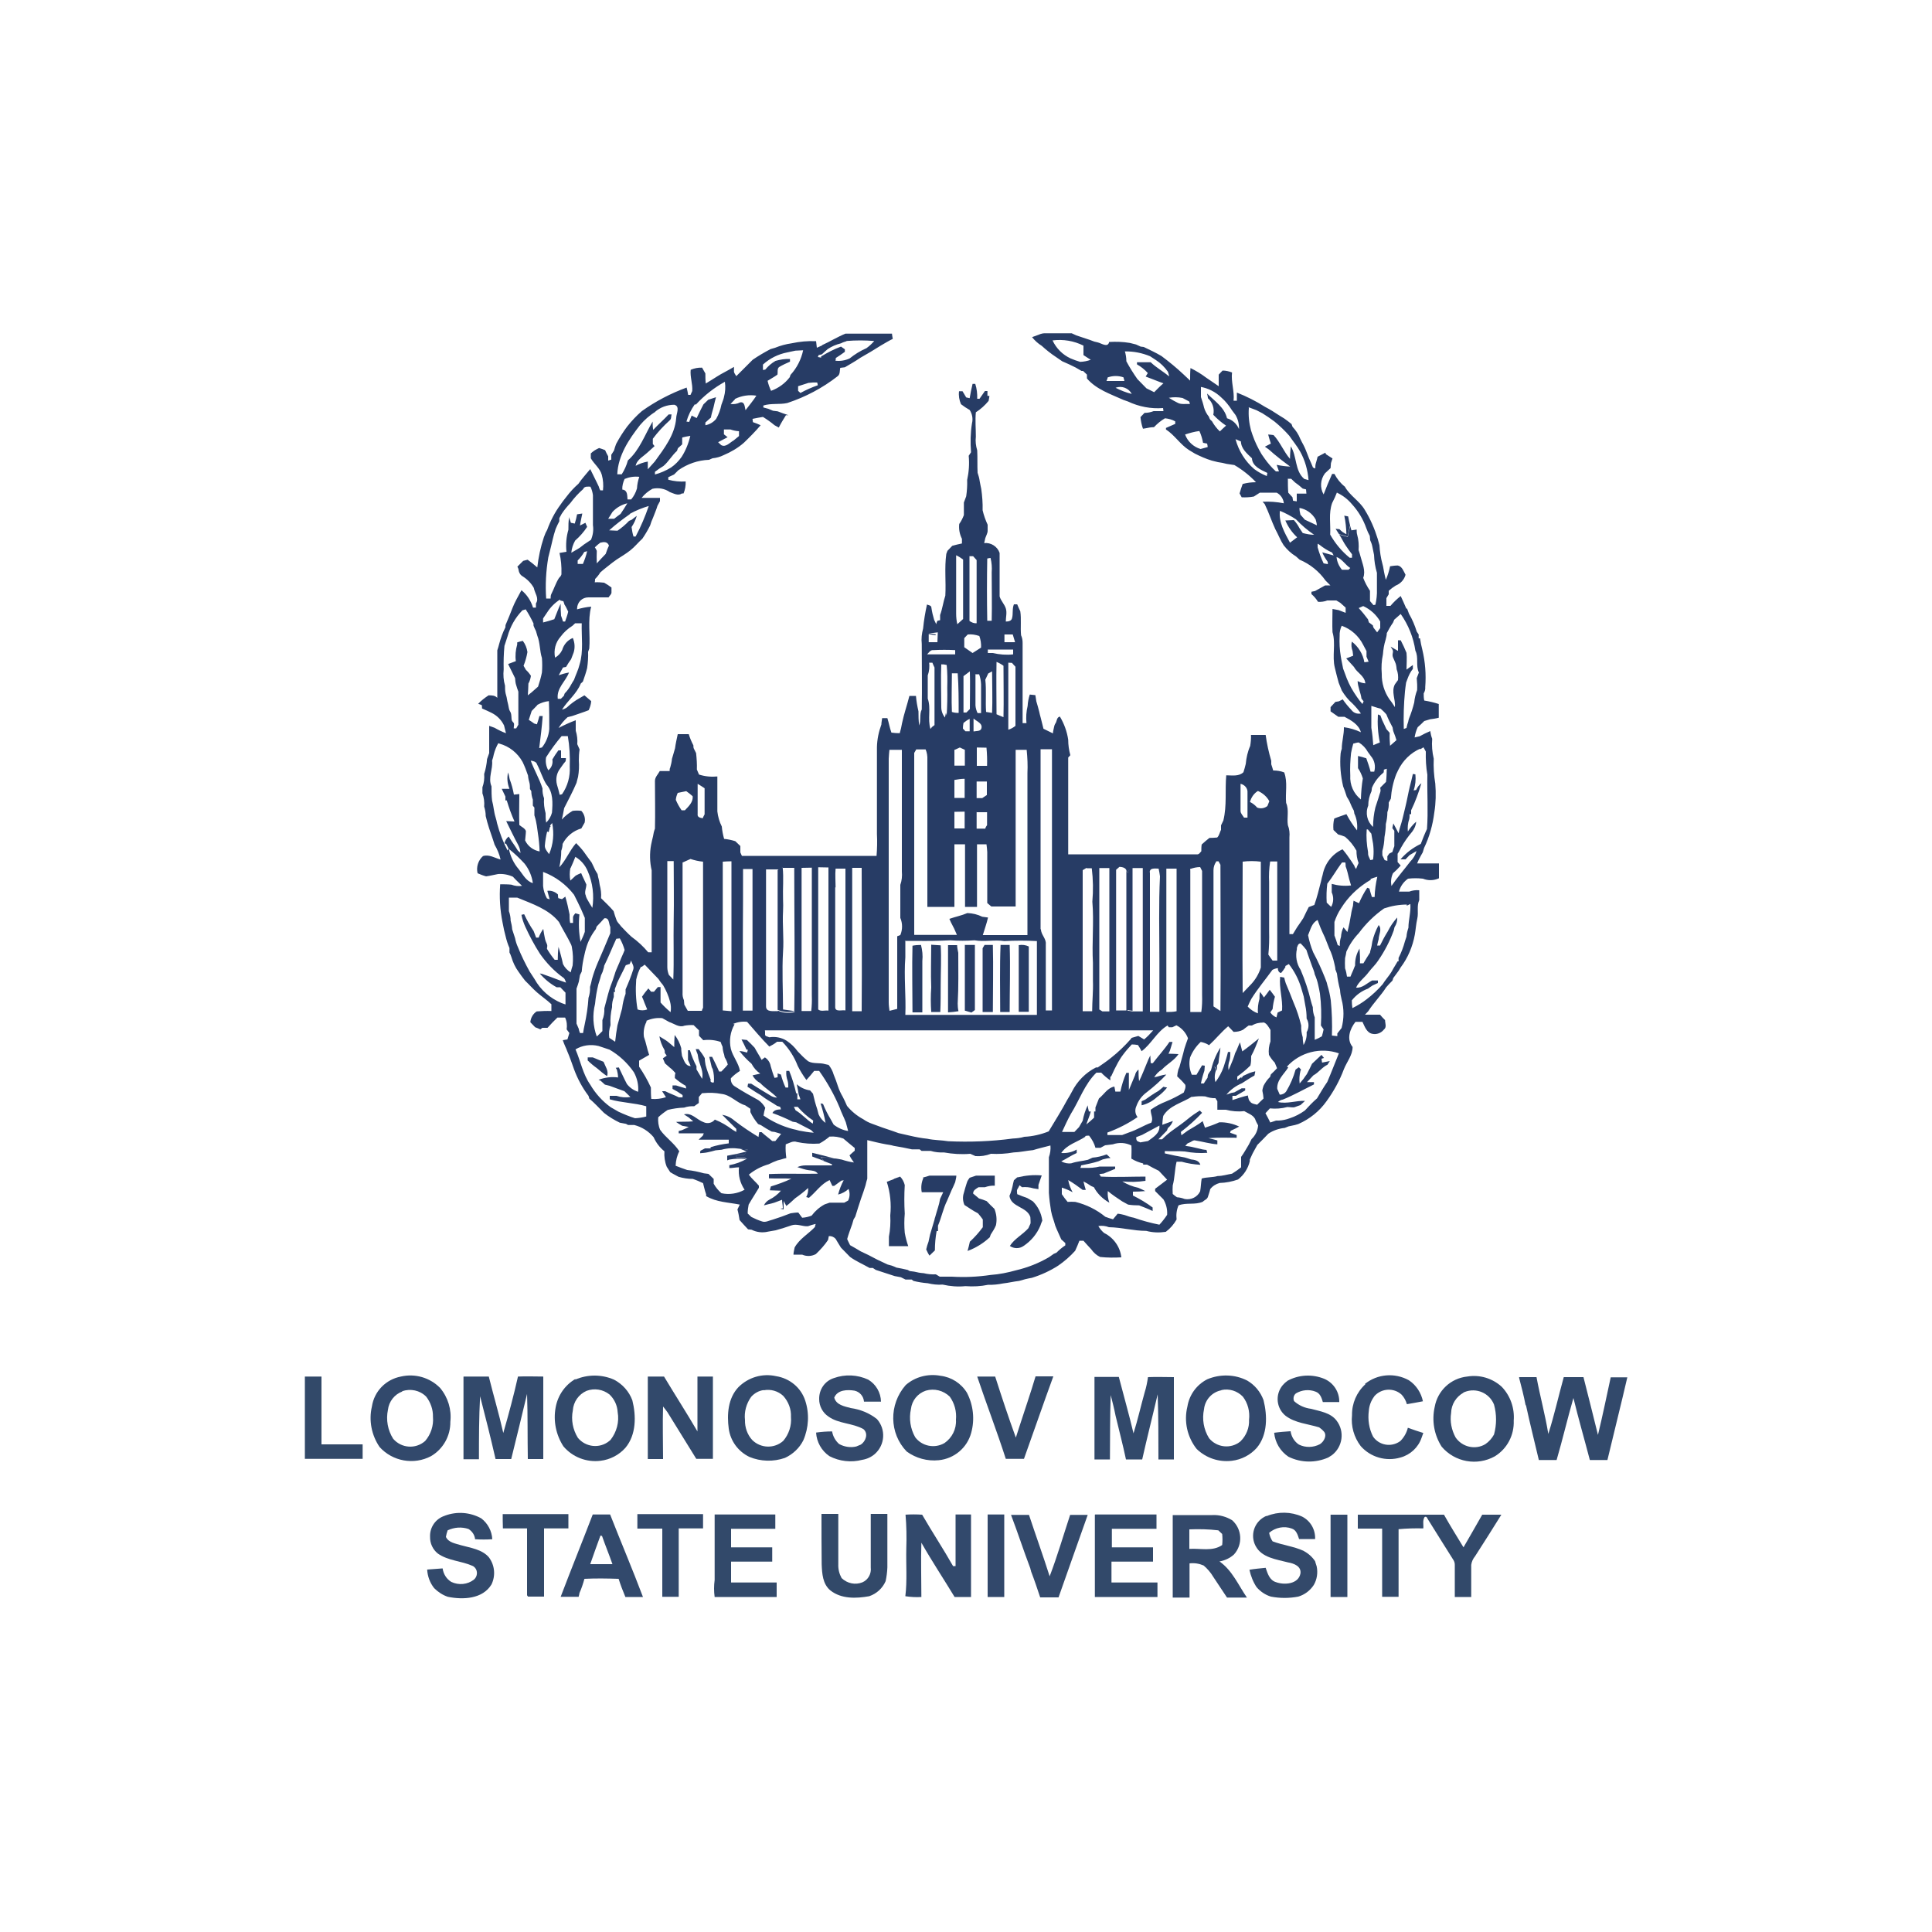 <?xml version="1.0" encoding="utf-8"?>
<!-- Generator: Adobe Illustrator 24.2.0, SVG Export Plug-In . SVG Version: 6.00 Build 0)  -->
<svg version="1.1" id="Layer_1" xmlns="http://www.w3.org/2000/svg" xmlns:xlink="http://www.w3.org/1999/xlink" x="0px" y="0px"
	 viewBox="0 0 1000 1000" style="enable-background:new 0 0 1000 1000;" xml:space="preserve">
<style type="text/css">
	.st0{fill:#32496C;}
	.st1{fill:#32496A;}
	.st2{fill:#32496B;}
	.st3{fill:#33496B;}
	.st4{fill:#32486C;}
	.st5{fill:#324969;}
	.st6{fill:#33496A;}
	.st7{fill:#32486B;}
	.st8{fill:#273C65;}
</style>
<g>
	<path class="st0" d="M207.5,712.5c7.3-1.7,15,0.5,20.3,5.9c4.1,4.9,6,11.2,5.3,17.5c0.1,7.3-3.7,14.1-10,17.8
		c-8.9,4.7-19.9,2.7-26.6-4.7c-4.2-6.1-5.7-13.8-4-21C193.7,720.1,199.7,714,207.5,712.5 M208.3,720.2c-4.1,1.5-7,5.2-7.5,9.5
		c-1.1,5.2-0.1,10.6,2.7,15c4.2,4.9,11.6,5.5,16.5,1.2c0,0,0.1-0.1,0.1-0.1c2.9-3.4,4.4-7.9,4-12.4c0.1-3.8-1.2-7.5-3.5-10.5
		c-3.3-3.3-8.1-4.3-12.5-2.8 M306.8,783.9c3,0,6,0,9,0c5.6,14.3,11.6,28.4,17,42.7h-9.1c-1.3-3.1-2.5-6.2-3.5-9.4
		c-5.9-0.2-12-0.3-17.7,0c-0.7,2.5-1.5,5-2.6,7.4c0,0.5-0.3,1.4-0.4,1.9h-9.3C295.6,812.3,301.3,798.2,306.8,783.9 M310.8,794.8
		c-1.8,4.9-3.6,9.9-5.3,14.8c3.8,0,7.7,0,11.5,0c-1.7-4.9-3.7-9.7-5.4-14.6L310.8,794.8 M468.5,784c2.9-0.2,5.9-0.2,8.8,0
		c5.2,9,10.9,17.6,16,26.6h1.3c0-8.9,0-17.8,0-26.7c2.6,0,5.3,0,8,0c0,14.2,0,28.4,0,42.7c-2.8,0-5.7,0-8.5,0
		c-5.7-9.4-11.8-18.6-17.2-28.1c-0.3,9.3,0,18.7,0,28.1c-2.8,0.2-5.6,0-8.3-0.4c1-8,0.3-16.4,0.5-24.7c0.2-5.8,0.1-11.7-0.4-17.5
		L468.5,784z"/>
	<path class="st1" d="M297.7,714.1c6.4-2.8,13.7-2.8,20.1,0c4.4,2.3,7.8,6.1,9.5,10.7c2,8,2.1,17.8-3.6,24.6
		c-3.3,3.7-7.9,6.1-12.9,6.7c-7.2,0.9-14.5-1.9-19.2-7.5c-3.8-5.9-5.3-13.1-4-20.1c1.1-6.2,4.8-11.6,10.3-14.8 M303.6,719.9
		c-4.1,1.8-6.8,5.7-7.1,10.1c-1,4.9,0,10,2.6,14.2c4,4.9,11.3,5.7,16.2,1.7c0.2-0.2,0.5-0.4,0.7-0.6c3.2-4.1,4.6-9.3,3.7-14.4
		c-0.2-3.5-1.7-6.7-4.2-9.1C312.1,719.1,307.6,718.4,303.6,719.9 M505.8,712.5c3.1,0,6.2,0,9.3,0c3.4,10.6,6.9,21.2,10.7,31.6
		c0.6-1.9,1.2-3.8,1.8-5.6c2.8-8.7,5.8-17.3,8.4-26.1c3.1,0,6.1,0,9.2,0c-5.2,14.2-10.1,28.5-15.2,42.7h-9.4
		C516,740.8,510.6,726.8,505.8,712.5 M369.9,783.9h31.4v7.4c-7.7,0-15.3,0-22.9,0c0,3.2,0,6.4,0,9.6c7.1,0,14.2,0,21.3,0
		c0,2.4,0,4.9,0,7.4h-21.3c0,3.6,0,7.2,0,10.8H402c0,2.5,0,5.1,0,7.5h-32.1c-0.4-2.9-0.4-5.9,0-8.8c0-4.9,0-9.8,0-14.7
		C369.9,796.7,369.9,790.3,369.9,783.9 M566.9,783.9c10.5,0,21.1,0,31.7,0c0,2.4,0,4.9,0,7.4c-7.7,0-15.4,0-23.1,0
		c0,3.2,0,6.4,0,9.6c7.1,0,14.2,0,21.3,0c0,2.4,0,4.9,0,7.4h-21.5c0,3.6,0,7.2,0,10.8c8,0,16,0,23.8,0c0,2.5,0,5,0,7.5
		c-10.8,0-21.6,0-32.4,0c0-14.2,0-28.4,0-42.6 M702.8,784h44.6c3.2,5.7,6.7,11.3,10.1,16.9c3.2-5.6,6.5-11.2,9.7-16.9
		c3.3,0,6.6,0,9.9,0c-4.5,7.2-9,14.4-13.6,21.5c-1.1,1.3-1.8,2.9-2,4.5c0,5.5,0,11.1,0,16.6H753c0-5.5,0-11.1,0-16.7
		c0-1.1-0.4-2.1-1-2.9c-4.2-6.7-8.4-13.3-12.6-20.1c-0.6-0.7-0.8-2.3-2-1.7c-1.2,1.7-0.5,4-0.7,5.9c-4.3-0.1-8.6,0-12.8,0.4
		c0,11.7,0,23.3,0,35h-8.5c0-11.8,0-23.5,0-35.3c-4.2,0-8.4,0-12.6,0c0-2.4,0-4.9,0-7.4L702.8,784z"/>
	<path class="st2" d="M382.2,718c5.1-5.1,12.4-7.3,19.5-5.7c7,1.1,12.9,5.9,15.1,12.7c2.2,6.7,1.8,14-1,20.5c-2,4-5.4,7.2-9.5,9.1
		c-6,2.1-12.6,1.9-18.4-0.5c-5.8-2.8-9.8-8.2-10.7-14.6C376.2,732.1,376.8,723.7,382.2,718 M395.3,719.5c-2.5,0.3-4.8,1.6-6.5,3.5
		c-2.5,3.5-3.7,7.8-3.2,12c-0.1,3.8,1.2,7.6,3.8,10.4c4.4,4.3,11.4,4.5,16,0.4c2.9-3.4,4.4-7.9,4-12.4c0.2-4-1.3-7.9-4-10.9
		c-2.7-2.5-6.4-3.6-10.1-2.9 M666.2,714.8c5.9-3.3,13-3.7,19.3-1.1c4.8,2.1,7.8,6.8,7.7,12c-2.8,0-5.7,0-8.5,0
		c-0.6-2.1-1.4-4.6-3.8-5.4c-3.3-1.3-7.1-0.9-10.1,0.9c-1.2,0.9-1.6,2.6-1,4c2.4,2.2,5.5,3.6,8.8,4c4.7,1.3,10.1,2,13.2,6.1
		c4.3,5.6,3.2,13.6-2.4,17.9c-0.6,0.4-1.2,0.8-1.9,1.2c-6.6,2.9-14.1,2.8-20.6-0.4c-4.2-2.8-6.9-7.3-7.4-12.4
		c2.8-0.4,5.6-0.6,8.5-0.8c0.4,2.8,2,5.4,4.3,6.9c3.4,1.7,7.5,1.6,10.9-0.2c2.2-1.4,4-4.9,1.7-6.9c-0.6-0.7-1.3-1.2-2.1-1.8
		c-5.8-1.8-12.4-2.2-17.4-6c-4.8-3.9-5.5-11-1.5-15.8c0.7-0.8,1.4-1.5,2.3-2.1 M759.4,712.5c6.5-1.1,13.1,0.9,17.9,5.3
		c4.5,4.7,6.7,11.1,6.2,17.5c0.3,7.5-3.4,14.6-9.8,18.5c-9.2,5.1-20.7,3-27.5-5c-3.9-6.1-5.2-13.5-3.6-20.6
		C744.1,719.8,750.9,713.4,759.4,712.5 M757.6,720.8c-3.9,2.1-6.4,6.1-6.5,10.5c-0.7,4.4,0.2,8.8,2.3,12.7c3.4,5,10.2,6.6,15.4,3.5
		c1.9-1.3,3.4-3,4.5-5c1.4-5.1,1.4-10.4,0-15.5c-2.4-6-9.2-8.9-15.2-6.5c-0.3,0.1-0.6,0.3-0.9,0.4 M240,712.5c4.3,0,8.7,0,13,0
		c2.4,9.7,5.3,19.4,7.5,29.2c2.8-9.7,5.4-19.4,7.6-29.2c4.4-0.2,8.7,0,13.1,0c0,14.2,0,28.4,0,42.7h-8c-0.2-11.2,0-22.5-0.4-33.7
		c-2.7,11.2-5.4,22.5-8.2,33.7h-8.1c-2.5-10.9-5.2-21.7-8-32.5c-0.6,10.8-0.6,21.7-0.6,32.6h-8c0-14.2,0-28.5,0-42.7 M335.3,712.5
		h8.4c5.7,9.5,11.7,18.8,17.3,28.4c0-9.5,0-18.9,0-28.4c2.7,0,5.5,0,8,0c0,14.2,0,28.4,0,42.6h-8.6c-4.9-8-9.9-16-14.9-24.1
		c-0.7-1-1.5-2-2.3-3c-0.3,9,0,18.1,0,27.2h-7.9C335.3,741.1,335.3,726.8,335.3,712.5 M468.8,716.9c4.9-4.3,11.6-6,18-4.8
		c5.7,0.7,10.7,3.9,13.7,8.8c3.3,6.4,4.1,13.8,2.2,20.7c-2.1,7.8-8.8,13.4-16.8,14.2c-5.9,0.6-11.8-1-16.6-4.5
		C460.2,741.9,460,726.9,468.8,716.9 M479.2,719.8c-4.2,1.4-7.2,5.1-7.7,9.5c-1.1,5-0.3,10.2,2.2,14.6c3.5,4.7,10.1,6,15.2,3
		c3.9-2.7,6.2-7.3,5.9-12c0.4-4.3-0.7-8.5-3.2-12C488.3,719.7,483.6,718.5,479.2,719.8 M566.1,712.7h13c2.5,9.7,5.3,19.4,7.6,29.2
		c2.2-7,3.8-14.2,5.8-21.3c0.8-2.5,1.3-5.1,1.7-7.8c4.5-0.2,9,0,13.4,0c0,14.2,0,28.4,0,42.6h-8c0-11.2,0-22.5-0.4-33.7
		c-2.6,11.2-5.5,22.5-8,33.7h-8.4c-1.6-7.6-3.6-15.1-5.4-22.7c-0.7-3.6-1.6-7.1-2.5-10.6c-0.4,11.1-0.3,22.2-0.4,33.3h-8
		c0-14.2,0-28.4,0-42.7 M786.3,712.8c3,0,6,0,9,0c1.8,9.8,4.5,19.5,6.1,29.4c3.1-9.7,5.3-19.7,8-29.4h10.2
		c2.5,9.9,5.1,20.1,7.5,29.9c2.4-9.9,4.5-20.1,6.6-29.8c2.9,0,5.7,0,8.6,0c-3.3,14.3-6.9,28.5-10.3,42.8h-9.1
		c-2.8-10.7-5.9-21.4-8.5-32.1c-3.1,10.7-5.6,21.5-8.7,32.1h-9.2c-2.2-9.4-4.6-18.8-6.6-28.1l-0.3-0.5c-0.9-4.7-2.1-9.3-3.3-13.9
		 M230.3,784.5c6.2-2.3,13-1.8,18.8,1.4c3.4,2.6,5.5,6.6,5.7,10.8c-3,0.2-5.9,0.2-8.9,0c-0.2-2.2-1.5-4.1-3.4-5.3
		c-3.6-1.2-7.4-0.9-10.8,0.7c-0.4,1.1-0.7,2.2-0.9,3.4c1.4,3,5,3.4,7.8,4.3c5,1.4,10.8,2.1,14.4,6.2c3.1,4.1,3.6,9.5,1.4,14.1
		c-4.6,7.6-14.8,8-22.6,6.4c-2.7-0.9-5.1-2.5-7.1-4.5c-2.2-2.8-3.4-6.1-3.6-9.6l8-0.6c0.4,2.9,2,5.5,4.5,7c3.8,1.8,8.4,1.4,11.7-1.2
		c1.8-1.5,2.1-4.3,0.6-6.1c-0.4-0.4-0.8-0.8-1.3-1c-5.8-2.6-12.6-2.6-18-6.4c-2.6-2.1-4.1-5.3-4-8.7c-0.2-4.9,2.9-9.3,7.5-10.8
		 M688.7,784c2.9,0,5.8,0,8.7,0c0,14.2,0,28.4,0,42.6h-8.7c0-14.2,0-28.5,0-42.8V784z"/>
	<path class="st3" d="M431.6,713.3c5.8-2.1,12.2-1.8,17.8,0.8c4,2.4,6.5,6.7,6.6,11.4c-3,0-5.9,0-8.8,0c-0.2-2.8-2.2-5.1-4.9-5.7
		c-3.7-0.6-8.8-0.5-10.5,3.6c1,3.8,5.2,4.5,8.5,5.4c5,0.7,9.7,2.6,13.6,5.7c4.7,5.3,4.2,13.3-1,18c-1.8,1.6-4.1,2.7-6.6,3.1
		c-5.7,1.5-11.8,0.8-17-1.9c-4.1-2.8-6.6-7.3-6.9-12.2c2.8-0.4,5.6-0.6,8.3-0.6c0.4,2.5,1.7,4.8,3.6,6.5c2.7,1.5,5.9,2,8.9,1.3
		l2.4-1c2.5-1.7,4-5.7,1.3-8c-5.7-3.2-12.8-2.7-18.1-6.5c-3-2-4.8-5.4-4.8-9C423.9,719.2,426.9,714.8,431.6,713.3 M706.5,716.3
		c6.5-5.2,15.4-5.9,22.7-1.9c3.8,2.5,6.4,6.5,7.3,10.9c-2.8,0.6-5.6,1-8.3,1.5c-0.5-1.8-1.4-3.5-2.7-4.9c-4-3.7-10.3-3.4-14,0.6
		c-0.1,0.1-0.2,0.2-0.2,0.3c-1.6,2.1-2.6,4.7-2.8,7.4c-0.6,4.6,0.1,9.3,2.2,13.4c3.1,4.5,9.3,5.6,13.8,2.5c0.2-0.1,0.4-0.3,0.5-0.4
		c1.8-1.9,3.1-4.2,3.7-6.7c2.7,1,5.4,1.9,8,2.7c-0.3,0.8-0.6,1.6-0.9,2.5c-1.7,5-5.8,8.8-10.9,10.2c-7.4,2.2-15.5-0.1-20.6-5.9
		c-3.5-4.6-5.1-10.3-4.5-16c-0.1-6.1,2.4-11.9,6.9-16 M523.3,784.1c3.1,0,6.2,0,9.3,0c3.5,10.6,7.3,21.1,10.7,31.8
		c4-10.5,7.1-21.2,10.6-31.8h9.1c-5,14.2-10.1,28.4-15.1,42.7h-9.5c-1.5-4.5-3-9-4.7-13.4c0-0.4-0.4-1.2-0.4-1.6
		C529.8,802.6,526.8,793.3,523.3,784.1 M607,784.2h20.5c3.6-0.2,7.2,0.8,10.3,2.7c5.1,4.6,5.6,12.5,0.9,17.7c0,0,0,0,0,0
		c-2.1,1.9-4.7,3.1-7.5,3.6c6.6,4.6,9.8,12.3,14.2,18.7c-3.4,0-6.9,0-10.3,0c-2.3-3.6-4.8-7.1-7.1-10.7c-1.3-2.2-3-4.2-5-5.9
		c-2.3-1-4.8-1.4-7.3-1.1c0,5.9,0,11.8,0,17.7H607C607,812.6,607,798.4,607,784.2 M615.6,791.6c0,3.4,0,6.7,0,10.1
		c5.6-0.4,12,1.5,17-2c0.2-1.9,0.2-3.8,0-5.7l-2-1.9C625.6,791.5,620.6,791.4,615.6,791.6L615.6,791.6z"/>
	<path class="st4" d="M624.9,713.9c6.7-2.8,14.3-2.6,20.7,0.7c3.9,2.3,6.8,5.8,8.4,10.1c2,8,2.2,17.9-3.5,24.7
		c-3.3,3.7-7.9,6.1-12.9,6.7c-6.7,0.8-13.3-1.4-18.2-6.1c-4.9-6.2-6.7-14.3-4.8-22C615.6,721.9,619.4,716.7,624.9,713.9
		 M632.2,719.6c-4.8,0.9-8.5,4.9-9,9.8c-1.1,5.1-0.2,10.5,2.6,15c4,4.9,11.3,5.7,16.2,1.7c0.1-0.1,0.2-0.1,0.2-0.2
		c2.9-2.9,4.5-6.9,4.3-11c0.5-4.3-0.6-8.6-3.2-12c-2.9-3-7.1-4.3-11.1-3.4V719.6z"/>
	<path class="st5" d="M157.8,712.5c2.8,0,5.7,0,8.6,0c0,11.7,0,23.4,0,35.1h21.3c0,2.5,0,5,0,7.5h-29.9
		C157.8,741,157.8,726.7,157.8,712.5 M260.2,783.7h34c0,2.4,0,4.9,0,7.4h-12.6c0,11.8,0,23.5,0,35.3c-2.8,0-5.6,0-8.3,0l-0.5-0.7
		c0-11.6,0-23.1,0-34.6c-4,0-8.3,0-12.5,0C260.2,788.5,260.2,786,260.2,783.7 M425.2,783.6c2.9,0,5.8,0,8.7,0c0,8.7,0,17.4,0,26.1
		c-0.1,2.5,0.5,4.9,1.7,7.1c2.9,2.8,7.1,3.7,10.8,2.2c3-1.3,4.7-4.5,4.3-7.7c0-9.2,0-18.5,0-27.7h8.6c0,9.2,0,18.4,0,27.7
		c-0.1,2.4-0.4,4.8-0.9,7.1c-1.6,3.7-4.7,6.5-8.5,7.8c-6.7,1.2-14.4,1.5-20.1-3c-4-3.3-4.3-8.7-4.5-13.5
		C425.2,801,425.2,792.3,425.2,783.6L425.2,783.6z"/>
	<path class="st6" d="M655.7,784.7c5.9-2.4,12.5-2.3,18.3,0.3c4.3,2.2,6.9,6.7,6.7,11.6h-8.3c-0.7-2.1-1.4-4.6-3.7-5.4
		c-4-1.5-8.6-0.6-11.8,2.2c0.3,1.6,0.9,3.1,1.8,4.4c5.3,2,11,2.6,16,4.9c2.4,1.3,4.5,3.1,6,5.4c0.2,0.8,0.5,1.7,0.8,2.6
		c0.7,3.3,0.2,6.8-1.5,9.7c-1.9,2.9-4.7,5-8,6c-4.7,0.9-9.5,0.9-14.2,0c-2.9-0.9-5.4-2.6-7.4-4.9c-1.8-2.7-3-5.8-3.7-9
		c2.8-0.5,5.6-0.7,8.4-1c1,2.9,2,6.4,5.3,7.4c4.3,1.6,11.6,1.1,12.7-4.4c0.6-3.8-3.4-5.3-6.4-5.8c-6-1.6-13.6-2.4-16.8-8.5
		c-2.9-5.5-0.8-12.2,4.6-15.1c0.3-0.1,0.5-0.3,0.8-0.4L655.7,784.7z"/>
	<path class="st7" d="M511,783.9h8.8v42.7h-8.6c0-14.2,0-28.5,0-42.7H511z"/>
	<path class="st0" d="M329.9,783.9c0,2.4,0,4.9,0,7.3c4.3,0,8.6,0,12.9,0c0,11.8,0,23.5,0,35.3h8.5c0-11.8,0-23.6,0-35.4
		c4,0,8.4,0,12.6,0v-7.4c-11.4,0-22.7,0-34,0"/>
	<path class="st8" d="M425.6,178.6c4-1.8,8-4.3,12-5.9c8,0,16,0,24.1,0c0,0.9,0.3,1.8,0.4,2.7c-2.1,1-4,2.2-6.1,3.4
		c-3.5,2.2-7.1,4.4-10.7,6.4c-2.6,1.8-5.3,3.3-8,4.9l-2.4,0.3c-0.3,1.4,0,3.3-1.3,4.3c-7.8,6.1-16.7,10.8-26.1,13.9
		c-4,0.9-8.3,0-12.4,1.3c0,0.2,0,0.8,0,1l2.6,0.7l2.4,1l2.4,0.3c1.8,0.7,3.7,1.4,5.6,2h-1.3c-1.3,2.1-2.6,4.2-3.7,6.4l-2.2-1.2
		c-1.9-1.6-3.9-3-6-4.3c-1.8,0.3-3.6,0.6-5.4,1l0.2,1.7c1.4,0.5,2.8,1,4,1.6c-2.7,3.2-5.7,6.2-8.7,9.1c-3.1,2.7-6.7,4.8-10.5,6.4
		c-1.8,0.9-3.7,1.4-5.7,1.6l-1.8,0.8c-5.7,0.2-11.2,2.1-15.9,5.4l-2.2,2.2l-3,1.4c0,0.3,0,1,0,1.3c2.9,0.8,6,1.1,9,0.9
		c0.1,2.1-0.3,4.3-1.1,6.2H353c-2,1.4-4.3,0-6.3-0.7c-2.6-1.8-5.9-2.4-9-1.7c-2.2,1.2-4.1,2.8-5.6,4.7h9.5v1.7l-1.3,2.4
		c-0.6,2.1-1.5,4-2.3,6.2c-0.6,1.3-1.1,2.6-1.5,4c-1.2,2.4-2.5,4.6-4,6.8c-2.2,2-4,4.3-6.3,6.1s-4.7,3.2-7,4.7l-2.2,1.6
		c-2.1,1.7-4.3,3.3-6.3,5.1c-0.7,1.2-1.7,2.4-2.7,3.4c0,0.4,0,1.3-0.2,1.7c1.6-0.1,3.3,0,4.9,0.2c1.3,0.7,2.6,1.6,3.8,2.5
		c0,0.8,0,1.7,0,2.6c0,0.9-1,1.6-1.5,2.5c-3.5,0-7,0-10.5,0c-3.2,0-5.7,2.5-5.8,5.7c0,0.2,0,0.3,0,0.5c2.4-0.7,4.8-1.2,7.3-1.4
		c-1.9,7.1-0.4,14.5-1,21.7l-0.6,1.7c0.1,2.8-0.1,5.6-0.5,8.4c-0.6,2.4-1.4,4.7-2.2,7l-1.1,1c-2.1,5.3-6.8,8.8-9.7,13.5
		c0.9-0.2,1.8-0.6,2.5-1.1c2-1.9,4.3-3.6,6.7-4.9l2.4-1.4c1.2,1,2.3,2,3.5,3c-0.1,1.6-0.6,3.2-1.3,4.7c-2.8,1.1-5.7,2-8.5,3
		l-2.4,0.6c-1.8,1.6-3.4,3.5-4.7,5.6c2.9-1.5,5.9-2.9,8.9-4c0,1.8,0,3.6,0,5.4c0.7,2.3,1,4.6,0.8,7c0.4,0.9,0.8,1.8,1.2,2.7
		c-0.3,1.9-0.4,3.8-0.4,5.7c0.2,2.8,0.1,5.7-0.4,8.5c-0.3,1-0.5,2-0.8,3.1c-1.9,4.5-4.2,8.7-6.4,13.1c-0.3,2-0.8,4-1.2,5.9
		c1.6-1.8,3.5-3.3,5.6-4.5c1.5-0.2,3-0.2,4.5,0c1.5,1.6,2.2,3.9,1.7,6.1l-1.7,3c-4.2,1.2-7.7,4.1-9.7,8c0,1.2-0.3,2.4-0.7,3.6
		c0,2.9-0.4,5.7-1,8.5c3.5-3.7,5.3-8.7,8.7-12.5c1.4,1.4,2.8,2.9,4,4.5s1.5,2.2,2.3,3.2l1.7,2.3c0.6,1.3,1.3,2.6,1.9,4l1.2,2
		l0.3,1.6c0.4,1.3,0.6,2.7,0.8,4c0.6,2.2,0.9,4.6,0.7,6.9c2.2,2.2,4.5,4.3,6.5,6.7c0.4,1.5,0.9,3,1.5,4.6c0.6,1.5,1.6,2.1,2.3,3.2
		c1.8,1.9,3.5,3.7,5.5,5.5c3.2,2.3,6.1,5,8.6,8h1.8c0-14.1,0-28.1,0-42.4c-1-4.3-1.1-8.8-0.3-13.2c0.3-1.4,0.6-2.9,1-4.4
		c0.2-1.4,0.5-2.7,1-4c0.2-8,0-16.4,0-24.7c0-2,1.6-3.4,2.5-5.1h5.1c0-0.5,0-1.4,0.3-1.8c0.4-1.5,0.8-3,0.9-4.5
		c0.6-1.8,1-3.6,1.6-5.5c0.3-2.4,0.9-4.9,1.4-7.3c1.9,0,4,0,5.7,0c0.6,2,1.4,3.9,2.4,5.8c0,0.4,0,1.2,0.2,1.6l1.2,2.4
		c0.3,2.8,0.5,5.7,0.4,8.5l1.1,2.6c3.1,1,6.3,1.3,9.5,1c0,6,0,12,0,18.1c0.3,2.7,1.1,5.4,2.3,7.8c0.2,2.2,0.6,4.3,1.2,6.4
		c2,0.2,3.9,0.6,5.8,1.2l2.6,2.5c0,1.1,0,2.2,0,3.3l0.8,1.8c23.2,0,46.4,0,69.7,0c0.3-3.7,0.4-7.5,0.2-11.3v-10.2
		c0-11.6,0-23.2,0-34.8c0.1-4,0.9-7.9,2.3-11.7c0-1.1,0.3-2.2,0.4-3.3l2.7,0c0.8,2.5,1.2,5.1,2.1,7.5c1.4,0.2,2.9,0.3,4.3,0.3
		c0.5-1.7,0.9-3.4,1.2-5.2c1-4.8,2.6-9.3,3.8-14.1h3.4c0.2,2.7,0.7,5.4,1.3,8c0,2.4,0,4.9,0.4,7.3c1-2.7,0-5.7,1.3-8.3
		c0.2-11.3,0-22.6,0-33.9c-0.3-2.7,0-5.4,0.7-8c0.4-4.2,1.1-8.3,2-12.4c0.9,0.4,2.3,0.4,2.3,1.7c0.3,2.1,0.8,4.2,1.4,6.2l1.1,2.3
		c0-0.4,0.4-1.3,0.6-1.8l1.4-0.3c0-0.7,0-2,0-2.7c1.2-3.2,1.6-6.7,2.7-10c0.4-7.2-0.5-14.4,0.5-21.6l0.6-1.6l2.5-2.6
		c1.6-0.4,3.3-0.9,5-1.2c0-0.6,0-1.8,0-2.4c-1.2-2.4-1.7-5-1.4-7.7c1-1.4,1.8-3,2.4-4.6c0-2.2,0-4.3,0-6.5c0.4-1,0.8-2.1,1.2-3.2
		c0.4-2.8,0.6-5.6,0.5-8.5c0.9-4.1,1.2-8.3,0.8-12.5l1.2-1.8c-0.4-5-0.3-10.1,0.5-15c0.6-2.4,0.1-4.9-1.2-6.9
		c-1.6-0.9-3.1-1.9-4.5-3c-0.9-2.1-1.3-4.4-1-6.7h1.8l1.9,3.2l1.8,0.4c0.4-2.5,0.9-4.9,1.5-7.4h1.4c0.8,2.5,1.1,5.1,1,7.7h1.2
		c0.9-1.3,1.8-2.6,2.8-4h1.3c0,0.6,0,1.9,0,2.5h1c0,0.8-0.3,1.7-0.4,2.6c-1.9,2.3-4.1,4.3-6.6,5.9c-0.4,4,0,8.4,0,12.6
		c-0.3,2.4,0,4.8,0.7,7.1c0.2,4,0,7.7,0.2,11.6c0.5,1.4,0.9,2.9,1.1,4.4c0.3,1.4,0.5,2.8,0.8,4c0.5,3.6,0.8,7.3,0.7,11
		c0.6,2.6,1.5,5.1,2.6,7.5c0,1.1,0,2.1,0,3.2c0,1.1-0.8,2.5-1.2,3.7l-0.6,2.6c3.5-0.4,6.9,1.8,8,5.1c0,7.5,0,15,0,22.5
		c0.6,2.2,2.5,4,3.2,6.2s0,4.5,0,6.8c1.2,0,2.8-0.2,3.2-1.6c0.7-2.4,0-4.9,1-7.3h1.7c0.5,1.2,1,2.4,1.6,3.6c0.6,4,0,8.3,0.4,12.4
		c0.6,1.3,0.8,2.6,0.8,4c0,13.8,0,27.7,0,41.5h2c-0.3-3-0.1-6,0.6-8.9c0.1-2,0.5-4,1.1-5.9l2.9,0.3c0.2,1,0.3,2.1,0.5,3.2
		c0.6,1.8,1,3.6,1.5,5.4c0.2,1,0.5,2.1,0.8,3.2c0.4,1.9,1,3.7,1.4,5.6c1.6,0.8,3.3,1.6,4.9,2.4c0-1.1,0.4-2.2,0.6-3.4
		c0.2-1.1,0.6-1.6,1-2.3c0.4-0.8,0.4-2.7,2-3c2.2,3.7,3.7,7.8,4.3,12c0,2.7,0.4,5.4,1.1,8l-1.1,1.2c0,16.7,0,33.4,0,50.1
		c22.1,0,44.1,0,66.5,0c1.2,0.2,1.7-0.9,2.4-1.6c0-1.2,0-2.4,0.2-3.5c1.3-1.2,2.6-2.3,4-3.4c1.3,0,2.7-0.1,4-0.2c1.1-1,1.3-2.7,2-4
		v-2.3l1.2-2.5c1.9-7.7,0.8-15.6,1.5-23.4c3,0,6.5,0.7,8.9-1.6c0.5-1.4,0.8-2.8,1.2-4.3c0.3-3.2,1-6.4,2.3-9.3
		c0.3-1.9,0.5-3.8,0.4-5.7h7.6c0.6,4.5,1.6,9,2.9,13.4v1.8c0.4,1.1,0.7,2.2,1,3.2c2,0,3.9,0.3,5.7,1c1.9,5.1,0.5,10.5,1,15.8
		c1.6,3.6,0.3,7.7,0.9,11.5c0.8,2,1,4.2,0.8,6.3c0,16.7,0,33.4,0,50.1h1.8l2.2-3.6l1.6-2.3l1.6-2.4c0.9-1.9,1.9-4,2.8-5.7l2.9-1.1
		c1.4-4,2.4-8,3.5-12.4c0.2-1.1,0.5-2.1,0.8-3.2c1.1-5.8,4.9-10.8,10.3-13.2c1.7,2,3.2,4.1,4.6,6.2l1.5,2.3c0,0.4,0.6,1.3,0.9,1.7
		c0.4-1,0.8-2.1,1.3-3.1c-0.8-2.1-1.1-4.2-1.1-6.4c-1.5-2.7-3.5-5.2-5.9-7.2c-1.2-0.5-2.4-0.9-3.6-1.2l-2.4-2.3
		c-0.2-2-0.1-3.9,0.4-5.9c2-0.9,4.2-1.5,6.3-2.3c1.6,3,3.4,5.8,5.5,8.4c0.3-3-0.1-6-1.4-8.7c0-0.4-0.2-1.2-0.3-1.6
		c-0.7-1.2-1.3-2.5-1.9-4c-0.6-1.5-1.1-2-1.7-3.1l-1-3c-0.3-0.8-0.6-1.6-0.9-2.4c-1.3-5.6-1.8-11.3-1.3-17c0.1-0.8,0.3-1.6,0.6-2.4
		c0-3.8,1.2-7.4,1.1-11.2c3.1,0.4,6,1.3,8.8,2.6c-1.1-4-5.1-6.2-8.5-8h-3.2l-4-2.8c0-0.6,0-1.6,0-2.2l2.5-2.7l1.8-0.3l2-1
		c1.3,1.9,2.8,3.7,4.5,5.5c1.1,1.5,3,2.2,4.9,1.8c-1.3-1.9-2.8-3.6-4.4-5.2c-2.2-1.9-4-4.2-5.5-6.7c-0.6-1.4-1.1-2.7-1.6-4
		c-0.7-2.6-1.4-5.2-2-7.8c-1.5-6,0.6-12.5-1.2-18.4c-0.2-4,0-8,0-12l3.2,0.6l3.6,1.4c0-0.9,0-1.8,0-2.7l-2.8-2.5l-2-1.2
		c-1.6,0-3.2,0-4.7,0c-1.5,0.6-3.2,0.8-4.8,0.7c-0.9-1.5-2.1-2.9-3.4-4c0-0.3,0-0.9,0-1.2l1.9-0.4l5.2-2.9h2.7l-2.5-2.5
		c-3.4-4.8-8-8.5-13.4-10.8c-0.6-0.6-1.3-1.1-1.9-1.7c-2.5-1.5-4.6-3.5-6.4-5.8c-1.7-2.6-2.8-5.6-4.3-8.3c-2-4.3-3.4-8.7-5.5-13
		l-1.1-1.2c3.7-0.2,7.4,0.1,11,0.8c-0.2-2.3-1.6-4.4-3.7-5.5c-2.9,0-5.8,0-8.7,0l-3.1,2c-2.1,0.4-4.2,0.5-6.3,0.4l-1.1-2
		c0.5-1.7,1-3.3,1.6-4.9c2.2-0.6,4.5-0.9,6.9-0.9c-3.3-3.5-7.1-6.5-11.2-8.9c-1.3-0.2-2.6-0.4-4-0.6c-1.5-0.4-2.9-0.7-4.5-0.9
		l-3.2-0.8c-3-0.9-5.9-2.2-8.7-3.6l-3-1.8c-4.6-2.9-7.5-7.8-12-10.7c0,0,0-0.6,0-0.8l4.8-2.1c0-0.3,0-1,0-1.3
		c-1.6-0.9-3.4-1.4-5.3-1.6c-2.1,1.2-4,2.8-5.7,4.6c-1.5,0-3,0.3-4.4,0.6l-1.3,0.2c-0.7-1.9-1.1-4-1.3-6l2.1-2.2
		c1.6,0,3.2-0.3,4.7-0.9c1.7,0,3.4,0,5.1,0c0-0.4-0.2-1.2-0.2-1.6c-6.2,0.5-12.5-0.7-18.2-3.4l-2.3-0.8c-6.6-3-14-5.4-18.9-11.1
		c0-0.5,0-1.5,0-2l-2-1.9h-0.8l-3.1-1.8c-2.2-1.1-4.5-2.2-6.9-3.2l-3.2-2.2c-2.6-1.7-5.1-3.7-7.4-5.8c-1.9-1.2-3.6-2.7-5-4.5
		c1.1-0.4,2.2-0.8,3.3-1.2c1.3-0.6,2.6-0.9,4-0.8h13.2l2.4,1.1l2.4,0.8l4.5,1.5l2.4,0.9l1.7,0.4c1.9,0.4,5.3,3,6-0.2
		c3.6-0.2,7.2-0.1,10.7,0.5l3.2,0.8l2.4,1.1l1.6,0.2c3.1,1.5,6.2,2.9,9.2,4.7c4,3,7.8,6.1,11.4,9.5l3.4,3.2c0-2.2,0-4.4,0.2-6.5
		c2.8,1.4,5.5,3,8,4.9c2.2,1.5,4.4,3,6.6,4.5c0-2,0-4,0-6l2-2.1c1.7,0,3.4,0.4,4.9,1c-0.6,4.9,1.3,9.6,0.8,14.6h1.7v-4.2
		c5.1,2,10,4.5,14.6,7.4c2.5,1.3,4.9,2.8,7.3,4.4l2.6,1.6c1.3,0.9,2.6,1.9,3.8,2.9l0.5,1.4c1.7,1.8,3.1,3.9,4,6.2
		c0.5,1,1,2.1,1.6,3.1c1.6,3,2.5,6.4,4,9.4l1,2.4l1.2,0.5c0-1,0-1.9,0.3-2.8c0.3-0.9,0.6-2.2,0.9-3.3c1.3-0.7,2.6-1.4,4-2.1l0.3,0.8
		c1.2,0.7,2.2,1.5,3.4,2.2l-0.8,2.4l-0.2,2.6l-2.9,2.7c-2.4,3.2-2.7,7.5-0.7,10.9c1.4-3.6,2.8-7.1,4.4-10.6h1.2
		c1.3,2.5,3.1,4.8,5.4,6.6c2.6,4.7,7.6,7.4,10.3,12c2.9,4.7,5.1,9.8,6.7,15c0.3,1.1,0.6,2.2,0.9,3.3c0.2,3.3,0.7,6.7,1.6,9.9
		c0.4,1.3,0.5,2.7,0.8,4c0.2,1.3,0.6,2.6,0.9,4c1-2.2,1.7-4.6,2.2-7c1.3-0.2,2.7-0.4,4-0.4c2.3,0.5,3,3,4,4.8
		c-0.7,2.6-2.6,4.6-5.1,5.6c-1.3,0.8-2.5,1.7-3.6,2.7v1.8c-0.4,0.6-0.8,1.3-1.2,2v4h2.1c1.6-1.9,3.4-3.6,5.3-5.1
		c1,2.2,2,4.3,2.9,6.5h0.4c0.3,0.9,0.7,1.8,1,2.7c1.7,2.9,3,6,4,9.2l1,1.5c0,0.5,0,1.5,0,2h0.7c0.3,2,0.7,4,1.2,5.9
		c1.5,6.3,2,12.8,1.5,19.3c0.1,1.2-0.2,2.3-0.8,3.3c0,1.2,0,2.5,0.3,3.7c2.5,0.4,5.1,1,7.5,1.8c0,2.4,0,4.7,0,7.1
		c-1.5,0.4-3,0.6-4.5,0.8l-3,0.9c-1.1,1.1-2.2,2.2-3.4,3.2c-0.8,1.7-1.3,3.4-1.6,5.3l2.6-0.6c1.8-1,3.6-1.9,5.5-2.7
		c0.2,1.4,0.5,2.7,1,4c-0.3,3.4,0,6.9,0.8,10.3c-0.2,4.3,0.1,8.7,0.8,12.9c0.4,5,0.3,10-0.5,14.9c-0.8,6.4-2.5,12.6-5.3,18.4
		l-0.7,2.3c-0.6,1-1.2,2.1-1.7,3.1c-0.6,1-0.8,1.8-1.2,2.6h11.3c0,2.6,0,5.2,0,7.7c-2.6,1.2-5.6,1.3-8.3,0.2c-2.6-0.3-5.2-0.3-7.7,0
		c-2.3,1.6-4,4-4.7,6.7c1.8,0,3.5,0,5.3,0c1.6-0.6,3.4-0.9,5.2-0.7c0,1.7,0,3.4,0,5.1c-1.4,3-0.3,6.4-1,9.5
		c-0.7,3.1-0.8,5.6-1.3,8.4c-1.1,6.1-3.6,12-7.3,16.9l-1.1,1.8l-2.8,3.8c0,0.3-0.3,1-0.4,1.3c-1.1,1.1-2.2,2.2-3.2,3.4
		c-2.8,4.4-6.5,8-9.3,12.4l-1.7,1.8c2.7,0,5.3,0,7.8,0c0.8,1,1.7,1.9,2.6,2.8c0,1.6,1,3.7-0.6,4.9c-1.4,1.8-3.8,2.7-6,2.2
		c-3-0.6-4-4-5.1-6.2h-3.6c-2.9,3.6-4.8,9-1.5,13c0,4.3-3,7.7-4.5,11.5c-2.2,5.9-5.3,11.5-9,16.6c-3.7,5.2-8.7,9.2-14.6,11.8
		l-1.7,0.5l-3.3,0.7l-2,0.8c-3,0.3-6,1.3-8.5,3c-1.9,1.9-3.8,4-5.7,5.8c-0.7,1.2-1.3,2.4-2,3.6c-0.7,1.2-1.2,2.6-1.9,4v0.8
		c-0.9,3.8-3,7.1-6.1,9.5c-3.1,1.1-6.3,1.7-9.5,1.8c-1.9,0.5-3.7,1.6-4.9,3.2c-0.3,1.4-0.8,2.7-1.2,4c-0.4,1.3-1.8,1.6-2.6,2.5
		c-4,1.8-8.5,0.3-12.6,1.9c-1,2.3-1.3,4.8-1,7.3c-1.4,2.5-3.3,4.7-5.6,6.4c-3.4,0.5-6.8,0.4-10.1-0.5c-6.5,0-12.8-1.8-19.3-1.9
		c-1.8-0.7-3.7-0.9-5.5-0.6c0.8,1.4,1.8,2.6,3,3.6c4.9,2.4,8.3,7.2,8.9,12.6c-3.7,0.2-7.3,0.2-11-0.2c-1.9-0.9-3.4-2.3-4.6-4
		c-1.3-1.4-2.7-2.9-4-4.4h-2.1c-0.7,1.8-1.4,3.5-2.2,5.2c-2.6,2.9-5.6,5.5-8.8,7.7c-4.2,2.7-8.8,4.8-13.6,6.3
		c-1.1,0.2-2.2,0.4-3.4,0.7l-3.2,0.9c-2.8,0.3-5.5,1-8.3,1.3c-2.5,0.5-5.1,0.8-7.7,0.7c-3.9,0.8-7.8,1-11.8,0.7
		c-3.9,0.4-7.9,0.1-11.8-0.8c-2.6,0.2-5.2-0.1-7.7-0.7c-2.5-0.2-5-0.6-7.4-1.2l-0.9-0.7h-3.2l-2.4-1.2c-1-0.2-2.1-0.4-3.2-0.6
		c-3.2-1.1-6.6-2.1-9.8-3.2l-1.5-1h-1.7c-3.3-1.9-6.9-3.4-10.1-5.7l-4.7-4.8c-0.9-1.5-1.9-3-2.8-4.6c-0.9-1-2.2-1.5-3.5-1.4l-0.4,2
		c-1.8,2.7-4,5.1-6.3,7.3c-2.2,1.2-4.8,1.3-7.1,0.3c-1.5,0-3,0-4.5,0c0-1.2,0.4-2.5,0.6-3.7c2.5-4.5,7.1-7,10.5-10.6
		c0-0.4,0.3-1.2,0.4-1.6c-1.4,0.3-2.7,0.7-4,1.2c-2.8,0.2-5.6-1.4-8.4-0.5c-2.8,1-5.5,1.8-8.3,2.6l-4,0.7c-2.9,0.7-5.9,0.3-8.5-1
		l-1.8-0.2c-1.5-1.6-3-3.2-4.4-4.8c-0.3-1.9-0.6-3.7-1.1-5.5l1.2-2.5c-5.9-1.2-12-1.2-17.4-4.4v-0.9c-0.4-1.1-0.7-2.2-1-3.4
		c-0.3-1.1-0.4-1.6-0.6-2.4c-1.7-0.8-3.5-1.6-5.3-2.2c-2.5,0-5-0.4-7.4-1.1c-1.4-0.8-2.9-1.5-4.3-2.4c-0.6-1-1.2-1.9-1.8-2.8
		c-1-2.5-1.4-5.3-1.2-8c-2.4-1.9-4.3-4.4-5.6-7.3c-2.6-3.1-6.1-5.3-10-6.3h-3.2l-1.1-0.6l-3.2-0.6c-2.9-1.4-5.7-3.1-8.2-5.1
		c-2.5-2.5-4.9-5.1-7.6-7.4c0-0.3-0.3-1-0.4-1.4c-3.2-4.2-5.7-8.9-7.5-13.8c-1.1-3.1-2.2-6.3-3.5-9.3c-0.3-0.8-0.6-1.6-1-2.4
		s-0.9-2.2-1.3-3.3l2.4-0.4l1-3.3l-1.4-1.9c0.3-2.1,0.1-4.2-0.8-6.1h-4c-1.8,1.7-3.4,3.4-5.1,5.3h-2.7l-1,0.8
		c-0.9-0.4-1.8-0.8-2.7-1.1l-2.5-2.6c0.2-2.3,1.4-4.4,3.3-5.6c2.5-0.2,5.1-0.3,7.6-0.2v-3.5c-2.3-2.2-5-4-7.4-6.1
		c-2.4-2.1-4-4-6.2-6.1c-1.2-1.5-2.3-3-3.4-4.6c-1.7-2.3-2.9-4.9-3.7-7.6c-0.3-0.9-0.6-1.7-1-2.4v-2.3c-0.9-2-1.5-4-2-6.1l-0.8-3.2
		c-0.3-1.3-0.5-2.6-0.8-4c-1.3-6.5-1.7-13.1-1.2-19.7c1.9,0,4,0,5.8,0.2c1.8,0.7,3.7,0.9,5.5,0.6c-1.6-1.6-3.2-3-4.7-4.7
		c-2.4-1.1-5.1-1.6-7.7-1.4c-2.1,0.4-4,0.9-6.2,1.2c-1.5-0.4-3-1-4.4-1.6c-0.8-3.2,0.3-6.7,2.8-8.9c3.2-1,6.1,1,9.1,1.8
		c-0.6-2.7-1.7-5.3-3.1-7.7l-0.8-2.5c-1.4-4-2.8-8-3.8-12.3c0-1.7-0.3-3.3-0.8-4.9c0.2-2.3-0.1-4.7-0.9-6.9c0-1,0-2.1,0-3.1
		c0.8-2.2,1.1-4.5,0.9-6.9c0.8-2.5,1.3-5.1,1.5-7.7c0.4-1,0.7-2.1,1.1-3.1c0-4.7,0-9.4,0-14.1l2.8,1c1.9,1.1,3.9,2.1,5.9,2.8
		c-0.3-1.3-0.7-2.6-1-4c-1.4-2.9-3.7-5.2-6.6-6.6l-2.1-1c-0.9-0.4-1.8-0.8-2.7-1.2c0-0.4,0-1.4-0.2-1.8l-1.8-0.6
		c1.6-1.7,3.4-3.1,5.4-4.4c1.5,0,3.3,0,4.5,1.3c0-8,0-16.4,0-24.6c0.4-1.1,0.7-2.3,1-3.4c0.8-2.9,1.8-5.8,3.2-8.5
		c0-0.4,0-1.2,0.2-1.5c1.2-2.8,2.4-5.7,3.5-8.6s3-6.1,4.6-9.1c2.9,2.3,4.9,5.5,6,9h1.5v-2.2c1.8-2.6-0.6-5.2-1.1-8
		c-1.4-2.5-3.4-4.5-5.8-6c-1.2-0.7-1.9-1.9-2.1-3.3c0-0.6-0.4-1.2-0.6-1.7l3-3l2.3-0.6c1.7,1.2,3.4,2.6,5,4
		c0.6-5.3,1.7-10.5,3.4-15.6c0.3-0.8,0.6-1.5,0.9-2.3l0.8-1.5c1.7-4.7,4-9.2,7-13.2c0.9-1.4,2-2.7,3-4c1.8-2.4,3.9-4.7,6.2-6.7
		c1.8-2.7,4-5,6.1-7.6c1.1,2.2,2.2,4.5,3.3,6.7l1.2,2.5c0,0.4,0.5,1.4,0.7,1.8h1.4c0.3-2.7,0.1-5.4-0.6-8c-0.9-3.4-4-5.6-5.7-8.6
		c0-0.6,0-1.9,0-2.5c1.2-1.2,2.7-2.1,4.3-2.8c1.1,0.3,2.1,0.7,3.1,1.1c0.5,1.1,1,2.2,1.6,3.2v2.2l1.6-0.5v-2.5l1.4-2.2
		c0.3-1.2,0.7-2.3,1.1-3.4c1.7-3.2,3.6-6.2,5.7-9c2.3-2.9,4.8-5.6,7.6-8c7.1-5.1,15-9.2,23.2-12.2c0.3,1.3,0.6,2.5,0.8,3.8h1.2
		c0.2-0.5,0.7-1.5,0.9-2c0.3-3.7-1.2-7.3-0.8-11c1.9-0.8,3.9-1.2,5.9-1.1l1.7,3c0,1.7,0,3.4,0.2,5.2c1.9-1.2,4-2.4,5.8-3.6
		c1.3-0.8,2.6-1.6,4-2.3c1.6-0.8,3.2-1.8,4.8-2.7c0,0.6,0,1.9,0,2.5c0,0.6,0.9,1.7,1.2,2.3c2.8-2.8,5.7-5.7,8.5-8.5
		c2.9-2,6-3.8,9.2-5.5l2.4-0.7c2.7-1.1,5.6-1.9,8.5-2.3c4.2-0.9,8.4-1.3,12.7-1.1l0.4,3.4l2.7-1.2 M438.2,176.6
		c-1,0.3-2,0.6-2.9,1.1c-2.5,0.6-4.8,1.6-6.9,3c-1,0.9-2.1,1.8-3,2.7l-1.7,0.4c-0.1,0.3-0.2,0.7-0.4,1l1.7,0.3v-0.6
		c3.3-2,6.7-3.8,10.3-5.1l2,1.4v1.3c-1.5,1.1-3.1,2.2-4.7,3.2c0,0.4,0,1-0.2,1.4c2.5,0.3,5.1-0.1,7.4-1.2c2.6-2.1,5.5-3.9,8.7-5.3
		c1.5-1.1,2.8-2.3,4-3.7c-4.8-0.4-9.6-0.4-14.4,0 M544.8,176.2c1.9,4.1,5.2,7.4,9.3,9.3c1.6,0.7,3.3,1.3,5,1.8
		c1.9-0.1,3.7-0.4,5.5-1.1c-1.3-0.7-2.5-1.6-3.8-2.4c0-1.6,0-3.3,0-4.9C555.8,176.4,550.3,175.5,544.8,176.2 M407.5,182.4
		c-4.7,0.9-9.1,3.1-12.6,6.3c0,1,0,1.9,0,2.8l1.2-0.2c1.5-1.8,3.2-3.3,5.3-4.5c2.4-0.7,4.9-1.1,7.5-1c0,0.3,0,1,0,1.4
		c-1.9,0.8-3.8,1.7-5.5,2.7c-1.3,0.8-0.7,2.6-1,4c-1.6,1.2-3.4,2.1-5.1,3.2c0.4,1.8,1,3.5,1.8,5.2c3.8-1.4,7.2-3.8,9.7-7.1
		c0-0.3,0.3-0.9,0.4-1.2c3.3-3.6,5.5-8,6.5-12.7l-4,0.2C410.2,181.8,408.9,182.1,407.5,182.4 M582.2,181.7c0.5,1.7,0.8,3.5,0.8,5.3
		c1.7,3.2,3.6,6.2,5.7,9.2l4.7,4.8l4,2c1.6-1.6,3.1-3.2,4.8-4.6c-1.4-0.5-2.8-1-4-1.5l-5.2-2l1.1-1.8c-1.6-1.8-3.5-3.3-5.6-4.5
		c0-0.4,0-0.7,0-1.1h7.1c2.9,2.8,6.4,4.7,9.5,7.3c0-0.8-0.4-1.6-0.6-2.4c-1.7-2.4-3.8-4.5-6.3-6.1l-2.9-1.9c-4.1-1.7-8.5-2.6-13-2.5
		 M573.3,195.4c0,0.6-0.4,1.2-0.6,1.8h9.3l-0.5-1.9c-2.6-0.9-5.4-0.9-8,0 M418.1,198.3l-5,1.6c0,0.8,0,1.6,0,2.4l1.2,1.1
		c2.9-1.6,5.9-2.9,9-4L423,198c-1.6-0.1-3.2,0-4.7,0.2 M359.6,209.3c-1.9,2.7-3.4,5.7-4.3,8.9l1.4,0.2l1.3-3.3l2.6,1.3
		c1.1-2.4,2.3-4.8,3.5-7.1l2.5-2.4l4-1.3c-0.5,1.8-0.9,3.5-1.3,5.3c-0.3,1.1-0.6,2.2-0.9,3.2c-0.3,1.1-0.3,1.4-0.4,2l-2.9,2.6
		c0,0.4,0,1.1,0,1.4c2.2-0.4,4.2-1.6,5.6-3.3c1.3-2.3,2.2-4.8,2.7-7.3c0.3-0.8,0.6-1.7,0.9-2.5s0.3-1.1,0.4-1.4
		c0.7-2.6,0.9-5.3,0.5-8c-5.6,3.1-10.7,7.1-15,11.8 M577.4,200.7c2.7,1.4,5.5,2.5,8.4,3.2C584.2,200.9,580.7,199.5,577.4,200.7
		 M621.6,200.2c0,1.8,0,3.6,0,5.3c0.6,1.8,1.2,3.6,1.6,5.4c0.5,1.8,1.4,3.4,2.6,4.9c0,0.4,0.4,1,0.6,1.4l0.9,0.8
		c1.1,2,2.5,3.8,4.1,5.3c1-1,2.1-2,3.2-3c-2.4-1.6-4.6-3.5-6.6-5.6c0.7-3.2-0.4-6.5-2.8-8.6c0-0.8-0.3-1.6-0.4-2.4
		c4,4,9,7.2,10.3,12.8c2.8,0.8,5.1,2.9,6.2,5.6c0.1-2.6-0.5-5.1-1.8-7.3c-0.6-0.8-1.2-1.6-1.8-2.4c-1.6-2.5-3.4-4.8-5.6-6.7
		c-3-2.9-6.8-4.8-10.9-5.5 M380.4,206.7l-2.3,2.4c1.7,0.2,3.4,0,4.9-0.8c2.6-0.6,2.4,2.5,2.9,4c1.9-2.5,4-5,5.6-7.5
		c-3.8-0.6-7.7,0-11.1,1.7 M605,205.9c1.6,1,3.1,1.9,4.8,2.7c1.6,0.8,4,0.4,6.1,0.5c0-0.3-0.3-1-0.4-1.3c-1.2-0.6-2.3-1.2-3.4-1.8
		C609.7,205.5,607.3,205.5,605,205.9 M339.3,213.1c-3,1.8-5.7,4.2-8,6.9c-5.8,7.4-11.4,15.8-11.8,25.5h2.3c1.4-2.2,2.5-4.6,3.2-7.2
		c6.1-5.4,8.7-13.2,12.8-20.1c0,1.4,0,2.8,0.3,4.3c2.6-2.8,5.5-5.3,8-8h1.5c-0.3,1,0,2.3-1,3.1c-3.2,2.9-6.1,6-8.7,9.5
		c0,0.7,0,2,0,2.7l0.9,1.1c-1.8,1.6-3.4,3.2-5.3,4.7s-4,3-4.5,5.5c2-1.1,4.1-1.8,6.3-2.2c0,1.3,0,2.6,0,4c1.2-1.4,2.4-2.6,3.6-4
		c4.9-6.8,10.4-13.8,11.1-22.5c0-2.2,2.2-6.1-1-6.9c-3.7,0-7.3,1.3-10.1,3.8 M646.4,211.2c-0.3,3.9,0.1,7.7,1.1,11.5
		c0.3,0.8,0.5,1.6,0.8,2.4c1.2,3.5,2.8,6.8,4.7,10l1.6,2.3c1.7,2.4,3.6,4.6,5.8,6.6h1.6c-0.4-1.1-0.8-2.3-1.2-3.4
		c2.3,0.5,4.7,0.8,7,0.9c-2.2-1.7-4.4-3.2-6.5-5c-1.3-1-2.6-2.1-3.8-3.2s-1.9-1.4-2.8-2.1l3.1-1.6c-0.5-1.6-1-3.1-1.4-4.7
		c0.9,0,1.9,0.2,2.8,0.3c3.4,3.6,5.2,8.5,8.5,12.3c0-2.1,0.2-4.3,0.4-6.5c3.3,5.3,2,12.7,7,16.9l2.2,0.6c-0.4-5.1-1.8-10.2-4.3-14.7
		c-1.6-2.9-3.8-5.5-5.7-8.3c-2.3-2.6-4.9-5.1-7.6-7.3c-2-1.5-4.2-3-6.3-4.3l-3.1-1.6c-1.4-0.6-2.8-1-4-1.5 M374.7,222.2
		c0,0.6,0,1.9,0,2.6l1.9,1.5c-1.7,0.8-3.3,1.8-4.9,2.6l1.6,1.5c2.4,1.3,4.5-1.4,6.4-2.4l2.8-2.3c0-0.6,0-1.9,0-2.5
		c-1.5-0.1-3-0.4-4.4-0.9h-3.4 M613.4,224.9c1.3,3.6,4.3,6.4,8,7.5l3.7-1c0-0.5-0.2-1.4-0.3-1.8l-2.1-0.4c-0.4-2.1-1-4.2-1.9-6.1
		C618.3,223.4,615.8,224.1,613.4,224.9 M353.1,226.6v3.4l-2.2,2l-0.5,1.4c-2.6,2.3-4.3,5.5-7,7.8c-1.5,0.9-3,1.9-4.4,3
		c0,0.4,0,1,0,1.4c2.9-0.8,5.7-2,8.3-3.6c2.2-1.5,4-3.4,5.5-5.5c2.1-3.3,3.6-7,4.5-10.9c-1.4,0.2-2.8,0.5-4,0.8 M639.5,227.3
		c1.6,6,5,11.5,9.7,15.5c2,1.5,4.2,2.7,6.5,3.6c0-0.4,0.2-1.2,0.3-1.6c-3.3-1.6-7.8-3.4-8-7.6c-2.5-2.4-5.6-4.9-5.7-8.7L639.5,227.3
		 M323.3,247.9c-0.8,1.7-1.3,3.6-1.2,5.5c2.8,0.3,2.5,3,2.7,5.1h1.9c1.4-1.7,2.4-3.6,3-5.7c0.1-2,0.5-4,1.2-6
		C328.3,246.5,325.7,246.9,323.3,247.9 M666.6,247.7c0,2.4,0,4.9,0.2,7.3l2.2,2.4c0,0.4,0.2,1.4,0.3,1.8l1.9,0.3c0-1.4,0-2.7,0-4h5
		l-0.2-2.2l-1.7-0.4c-1.3-1.2-2.6-2.2-4-3.2l-2-1.9h-1.5 M301.9,253.1c-2.5,2.2-4.7,4.6-6.7,7.3c-1.6,1.7-3.2,3.6-4.5,5.6l-1.2,2.2
		v1.6c-0.7,1.3-1.3,2.6-1.9,4c-1.3,3.8-2,7.7-3,11.5c-0.3,1.1-0.5,2.1-0.8,3.2c-1.2,7-1.6,14.2-1.1,21.3h2.3c0-0.5,0-1.6,0.3-2.2
		c1.4-2.7,2.3-5.7,4-8.4c0.6-0.7,1.4-1.3,1.3-2.4c0.1-3.6-0.2-7.1-1-10.6l3.6-0.6c-0.4-3.8-0.1-7.7,1-11.4c0-2.2,0-4.4,0.4-6.6
		c0,0.8,0.7,2.2,0.9,3l2,0.4c0.5-1.6,0.9-3.2,1.2-4.8l2.7-0.4c-0.4,2.1-0.9,4-1.2,6.2l2.8-1.4c0.3,0.7,0.6,1.4,0.9,2.1
		c-1.7,2.6-3.8,5-6.2,7.1c-1.1,1.9-1.8,4.1-2,6.3l3.1-1.8l1.3-0.8l2.2-1.7c1.2-0.8,2.4-1.6,3.6-2.4c1-2.4,1.4-5,1-7.6
		c0-5.2,0-10.3,0-15.5c-0.2-1.5-0.6-3-1.3-4.4c-1.2,0-2.8-0.3-3.6,0.9 M692.2,254.4c-0.8,2.1-1.7,4.1-2.7,6
		c-1.9,5.3-0.7,10.9-1,16.3c2.6,4.6,6,8.7,10.1,12h1.2c0-0.6,0-1.2,0-1.8c-1.2-1.5-2.2-3-3.3-4.6s-2.1-3.8-3.3-5.6l4.4,1.2
		c0.3-2,0.8-4,1.3-5.7c0,0.6,0.5,1.7,0.6,2.3l2.7-0.4c0,0.9,0,1.8,0.3,2.8c0.7,2.5,0.9,5.2,0.7,7.8c0.4,1.1,0.7,2.2,1,3.3
		c0.9,3.6,2.8,7.4,1.4,11.1c0.9,2.4,2.1,4.6,3.5,6.7c0,1.8,0,3.6,0,5.3l1.8,2.1l1-0.2c0.6-2.6,0.9-5.3,0.8-8c0-2.8,0-5.7,0-8.5
		c-0.9-3-1.4-6.2-1.5-9.3c-0.3-1.5-0.6-2.9-0.9-4.4c-0.3-1.5-0.7-2.2-1.1-3.2l-0.2-2.2c-0.7-1.3-1.3-2.6-1.8-4
		c-1.6-4.6-4.2-8.9-7.5-12.5c-2.1-2.5-4.7-4.5-7.7-5.9 M317,265c-0.7,1.2-1.5,2.4-2.2,3.5h3.1c1.1-0.9,2.2-1.7,3.3-2.5
		c1.2-1.8,2.4-3.6,3.5-5.5C321.7,261.2,319,262.8,317,265 M325.9,266.2c-3.7,2.6-7.3,5.3-10.6,8.3l4.3,0.2c2.2-1.5,4.2-3.2,6-5.1
		l1.4-0.6c0.8-0.7,1.7-1.3,2.6-2c-0.6,2.1-1.5,4-2.7,5.8c0.2,1.7,0.5,3.3,1,4.9h1.1c2.7-5.1,4.9-10.3,6.8-15.8c-3.4,1-6.6,2.3-9.7,4
		 M672.6,262.9c0,1.2,0.2,2.3,0.5,3.5l2.3,2.6l6.2,2.9c0-0.8-0.4-2.2-0.6-3C679.2,265.7,676.1,263.5,672.6,262.9 M667.7,280.9
		l3.7-2.8c-2.6-2.4-4.7-5.4-6.1-8.7l4.4-0.2c1.1,1.2,2.1,2.6,2.8,4c0.6,0.9,1.2,1.8,1.8,2.7c1.9,0.5,3.9,0.9,5.9,0.9
		c-3.4-2.3-6.6-5-9.4-8c-2.6-1.7-5.4-3.2-8.3-4.4C661.7,270.2,665,275.9,667.7,280.9 M310.7,280.9c-1,0.7-2,1.6-2.8,2.4
		c0.3,0.4,0.8,1.3,1,1.8c-0.1,2.2-0.1,4.3,0,6.5c1.5-1.6,3-3.3,4.6-4.9c0.5-1.4,1-2.9,1.7-4.3C314.4,280.3,312.6,280.4,310.7,280.9
		 M682,281.3v2c0.8,2.8,1.8,5.6,3.1,8.3l2.2,0.4c0-0.4,0-1-0.2-1.4c-1.1-1.5-2-3-2.7-4.7l5.9,1.6l-0.8-1.5c-2.3-1-4.5-2.4-6.5-4
		l-1-0.6 M302.4,285.7c-0.9,1.6-2.1,3.1-3.4,4.4v1.8h2.7c0.9-2.1,1.7-4.3,2.2-6.6L302.4,285.7 M501.8,287.8c0,11.2,0,22.4,0,33.6
		c1.1,0.8,2.4,1.3,3.7,1.2c0-10.9,0-21.8,0-32.7l-1.8-2h-1.8 M494.9,287.4c0,10.1,0,20.1,0,30.3c0,1.8,0.2,3.7,0.6,5.4
		c1-0.9,2-1.8,3-2.7c0-10.3,0-20.6,0-30.8C497.4,288.8,496.2,288,494.9,287.4 M511,288.9c-0.2,10.7-0.2,21.5,0,32.4h2.3
		c0.2-8.4,0-16.8,0-25.1c0.2-2.5,0-5-0.6-7.4c-0.4,0-1.3,0.2-1.7,0.3 M691.8,288.3c0.2,2.4,1.2,4.7,2.8,6.6h3.4l0.9-0.9
		C696.3,292.4,694.8,289.4,691.8,288.3 M289.9,310.3c-2.7,1.7-5,4-6.7,6.7l-2.1,3.1v2.1c2-0.5,4-1.1,5.8-1.7c1.1-2.7,2.1-5.5,3.3-8
		c0,2.1,0,4,0.2,6.2c0.4,1,0.7,2,1,3h1.1c0.6-1.7,1.2-3.4,1.6-5.1c-0.6-1.3-1.2-2.6-2-3.8c0-0.4-0.4-1.2-0.5-1.6l-1.7-0.4
		 M703.4,314.9c1.7,1.8,3.2,3.7,4.7,5.7c0,0.4,0.4,1.1,0.4,1.5l2.1,1.6c0,0.3,0.2,1,0.4,1.3l1.8,2.3l1.6-2.2c0-1.1,0-2.2,0-3.4
		c-2-3.5-5.1-6.3-8.8-8l-2.3,1 M270.4,315.9c-3.7,3.8-6.3,8.4-7.7,13.5l-1.6,4.9c-0.4,4.1-0.5,8.2-0.4,12.2
		c-0.3,2.8-0.1,5.7,0.7,8.4c0,1.3,0,2.6,0.3,4c0.4,1.3,0.7,2.6,0.9,4c0.3,1.2,0.6,2.5,0.8,3.7s0.7,1.6,1,2.4s0.3,2.2,0.4,3.3
		c0.1,1.1,0.7,1.3,1.1,1.9c0.4,0.6,0,1.9,0,2.8h1.3l1.1-1.9c0-5.7,0-11.4,0-17.1c-0.4-1.1-0.8-2.2-1.1-3.3c-0.4-1.1-0.5-2.4-0.6-3.7
		l-3.6-7.3l4-1.5c-0.4-2.9-0.1-5.8,0.7-8.6v-1.1c0.9-0.3,1.9-0.6,2.9-0.8c1.3,1.7,2.1,3.7,2.4,5.8c-0.4,2.4-1.1,4.8-2,7.1l1.2,2.1
		c1,0.9,1.9,2,2.6,3.1c-0.2,1.4-0.6,2.8-1.3,4c0,2-0.2,4-0.3,6.1l1.9-1.5l3.4-3c0.8-2.4,1.5-4.8,2-7.3c0.2-2.5,0.2-5,0-7.5
		c-1.2-3.8-0.9-7.8-2.4-11.6l-0.7-2.4c-0.4-0.8-0.8-1.6-1.1-2.4c-0.4-0.8,0-1.2-0.2-1.6c-1.2-2.5-2.5-4.9-4-7.2L270.4,315.9
		 M721.6,320.9l-0.6,1.4c-1.2,1.7-2.2,3.5-3.2,5.4c0,1.1-0.3,2.2-0.6,3.4c-0.8,2.5-1.2,5-1.4,7.6c-0.7,3.3-0.9,6.7-0.6,10.1
		c-0.1,4.7,1.3,9.3,4,13.2c1,1.2,1.9,2.6,2.8,4c0.4-4-2-8,0-11.8l1.6-2.2c0.2-1.9,0-3.8-0.7-5.6c0-0.8-0.2-1.5-0.3-2.2
		c-0.1-0.8-1-2.5-1.6-4c-0.5-1.5,0-2,0-3s-0.8-1.6-1.2-2.5l3.8,2.2c0-1.8,0-3.7,0-5.5h1.4c1.1,2.1,2.1,4.3,3,6.5
		c0.3,2.9,0,5.8,0,8.7c1.1-0.8,2.2-1.6,3.3-2.4c0,0.5,0,1.5,0,2c-1.3,1.6-2.2,3.5-2.9,5.5l-0.6,1.6c-0.3,1.6-0.4,3.2-0.6,4.7
		c-0.6,6.4-0.8,12.8-0.6,19.3l1.4-0.5c0.2-1.1,0.5-2.2,0.9-3.3c0-0.4,0.3-1.2,0.4-1.6c1.1-2.7,2-5.5,2.7-8.3
		c0.2-2.2,0.7-4.3,1.5-6.4c0.1-2.1,0-4.1-0.2-6.2l1.1-2.9c-1.7-3.6,0-7.8-1.8-11.3c-1-6.8-3.6-13.3-7.6-19l-3.4,3 M296.3,323.9
		c-2.4,1.5-4.5,3.4-6.1,5.6c-2.7,3-3.7,7-2.9,10.9c1.6-0.9,2.9-2.3,3.7-4c0.8-2.8,2.8-5.1,5.5-6.2c1,2.4,1.2,5.1,0.4,7.6l-1.3,3.4
		c-0.9,1.2-1.8,2.6-2.6,4l-1.6,0.3l-2.2,4c1.7-0.6,3.5-1.1,5.3-1.4c-1.7,4.6-6.5,8-5.8,13.6h1.6l1.6-1.6c0-0.3,0.3-0.9,0.4-1.2
		c1.4-1.4,2.5-3,3.4-4.7c0.4-0.8,1-1.6,1.4-2.3c0.9-2.6,2.2-5.1,2.9-8c2.1-6.9,0.9-14.2,1.1-21.3h-3.4L296.3,323.9 M694.5,323.8
		c-0.8,1.7-1.2,3.5-1.1,5.3c-0.2,3.6,0,7.2,0.6,10.7c0.3,2.1,0.8,4,1.2,6.3c0.3,0.8,0.6,1.6,0.9,2.4c1.2,3.5,2.7,6.8,4.7,9.9
		l1.6,2.4c0.9,1.3,1.8,2.5,2.8,3.6l0.6-1.4l-1.1-1.4c-0.4-3.1-1.9-5.9-2-9.1c1.2,0.7,2.6,1.1,4,1.2c-0.4-4-4.3-5.4-5.9-8.5
		c-1.3-1.4-2.6-2.9-4-4.4l3.6-1.4l-0.3-2.4c-0.6-1.6-0.8-3.3-0.4-4.9c3.4,2.6,5.8,6.5,6.5,10.7l2.2-0.3c-0.4-0.9-0.8-1.8-1.1-2.6
		V337c-0.6-1.1-1.2-2.2-1.7-3.2c-2.3-4.6-6.3-8.2-11.1-9.9 M480.8,327.8c1.3,0.1,2.5,0.3,3.7,0.6l-0.4,0.4l-3.4-0.6v4.2h4.5
		c0-1.7,0.2-3.4,0.2-5.1C483.9,327.5,482.4,327.7,480.8,327.8 M500.9,328.4l-1.8,1.9c0,1.6,0,3.2,0,4.7c1.4,1,2.8,2,4.3,3l4.4-2.8
		c0.1-2-0.2-4.1-0.9-6C504.9,328.5,502.9,328.2,500.9,328.4 M519.9,328.4v4c1.8,0,3.7,0,5.5,0c-0.4-1.3-0.8-2.6-1.2-4
		C522.9,328.4,521.4,328.4,519.9,328.4 M479.8,338.7c4.9,0,9.7,0,14.6,0c0-0.8,0-1.5,0-2.2c-3.8-0.2-7.5-0.2-11.3,0
		c-1.6-0.2-2.4,1.4-3.4,2.4 M511.3,336.4c0,0.4,0,1.2,0,1.6h2.6c3.4,0.8,7,1.1,10.5,0.7c0-0.8,0-1.7,0-2.5c-4.4,0-8.8,0-13.2,0
		 M480.9,342.7c0.3,2.3,0.1,4.7-0.7,6.9c0,4,0,8,0,12c1.8,5-0.2,10.6,1.4,15.7l0.8-1l1.3-1c0-9.9,0-20.1,0-29.8
		c-0.4-0.8-0.8-1.7-1.1-2.5h-1.7 M515.8,342.6c-0.2,9,0,18,0,27.1c1.2,0.6,2.4,1,3.6,1.5c0.2-8.9,0-17.7,0-26.6
		C518.3,343.8,517.1,343.1,515.8,342.6 M521.9,343c0,11.6,0,23.1,0,34.7c1.3-0.4,2.6-1.1,3.7-2c0-10.2,0-20.4,0-30.6
		c-0.6-0.6-1.2-1.3-1.8-2L521.9,343 M487.2,343.8c-0.3,7.4,0,14.8,0,22.2c0,2,0.7,3.9,1.9,5.4l0.5-2.4l0.4,1.3
		c0.3-4.8,0.4-9.6,0.3-14.4c0.1-3.9,0.1-7.8-0.3-11.7c-0.8-0.2-1.7-0.4-2.6-0.3 M511.5,348.6l-1.5,3.2c0.6,5.5,0,11.1,0.4,16.7
		l3.1,0.5c0.3-7.1,0-14.3,0-21.5L511.5,348.6 M492.7,348.6c0,6.6-0.3,13.2,0,19.9c1.1,0.4,2.3,0.5,3.5,0.5c0-6.9,0-13.7-0.5-20.5
		h-3.1 M498.7,349.9c0,6.3,0,12.6,0,18.9h1.5l1.8-1.8c0-6.5,0.2-13,0-19.5c-1.1,0.8-2.2,1.6-3.2,2.4 M504.9,349.1c0,5.4,0,10.7,0,16
		c0.1,1.4,0.5,2.8,1.1,4h1.8c0-5,0-9.9,0-14.9c-0.1-1.8-0.4-3.5-1-5.2h-2.4 M278,365.1l-2.8,2.9c-0.5,1.5-1,3.1-1.5,4.6
		c0.9,0.6,1.9,1.2,2.8,1.9l1.4,0.4c0.5-1.4,0.9-2.8,1.3-4.3h1.7c-0.4,5.5-1.1,11.1-1.8,16.6l1.4-0.3c2.2-2.7,3.5-6.1,3.8-9.5
		c0-4.8,0-9.7-0.2-14.5c-2.1,0.2-4.1,0.9-5.9,1.9 M709.8,365.2c0,3.8,0,7.7,0,11.5c0.5,3,0.8,6,1,9l3.4-1.4c-1-4.8-1.3-9.7-1-14.5
		l1.3,0.5c0.3,0.8,0.6,1.6,0.9,2.4c0.7,1.5,1.5,3.1,2.2,4.7l1.7,1.9c-0.1,2.2,0,4.5,0.2,6.7l3.3-2.9c-0.4-1.4-0.9-2.8-1.4-4
		c-0.5-1.2-0.4-1.7-0.6-2.6c-1.2-2.2-2.3-4.4-3.2-6.7c-0.9-1.1-2-2.1-3-3c-1.7-0.4-3.3-1-5-1.5 M498.7,374.2c-0.2,1-0.3,1.9-0.3,2.9
		l1.3,1.4h2.2c0-2.1,0-4.3,0-6.4C500.7,372.6,499.7,373.4,498.7,374.2 M503.9,371.9c0,2.2,0,4.5,0,6.7c1.3-0.3,3.5,0,4-1.4
		C508.9,374.4,505.5,373.4,503.9,371.9 M282.7,391.7c-0.5,2.4-0.1,4.9,1.1,7c1.7-1.3,2.5-3.5,2.1-5.6c0.9-1.6,2-3.2,3.1-4.7h1.4v4
		h2.5c0,0.4,0,1.2-0.2,1.7l-1,1.2l-1.7,2.4c-1.9,2.4-2.5,5.5-1.7,8.5c0.5,1.7,1,3.4,1.4,5.2l1.2-0.3c2.9-4.2,4.3-9.2,4-14.3
		c0.2-5.3-0.1-10.6-1-15.8h-3.2c-2.9,3.4-5.6,7.1-8,10.9 M700.5,384.7c-0.5,1.7-0.9,3.4-1.2,5.1c-0.4,3.9-0.6,7.7-0.4,11.6
		c-0.3,4.8,1.7,9.4,5.5,12.4c0.1-3.7,0.4-7.3,1-10.9c-0.6-1.9-1.4-3.7-2.5-5.3c0-2.1,0-4,0-6.3c1.4,0.3,2.9,0.7,4.3,1.2
		c0.8,2.3,1.6,4.5,2.2,6.9h1.9c0.8-2.8,0.2-5.8-1.7-8l-1.6-2.2c-1.1-2-2.7-3.7-4.7-4.9c-1,0-1.9,0.4-2.8,0.6 M257.9,384.7
		c-1,1.8-1.8,3.7-2.3,5.7c-0.2,1.1-0.5,2.2-0.9,3.3c0.5,4.5-2.2,9-0.3,13.3c0,2.5,0,5,0.3,7.4c0.8,2.8,0.9,5.8,1.8,8.6
		c0.3,1,0.6,2.1,0.8,3.2c1.3,4.9,3.1,9.6,5.4,14l0.5-0.8v-0.2l-1.2-2.4l-0.9-0.3c0.3-1.4,1.1-2.7,2.2-3.5c1,1.6,2,3.2,3.1,4.7
		c0.6,0.8,1,1.6,1.6,2.5l1.4,1.3c-0.1-1.4-0.5-2.8-1.1-4c-2.2-4-4.2-8.3-6.3-12.5l4.3,0.2c-1.6-3.6-2.9-7.2-4-10.9h-0.7v-2
		c-0.7-1.4-1.3-2.7-1.9-4h4c-1.1-2.7-1.4-5.7-0.7-8.5c0.3,1.2,0.6,2.3,0.8,3.5c1,2.6,1.7,5.3,2.2,8l2.8-0.3c0,5.3-0.2,10.7,0,16
		c1.1,1,2.8,1.6,3.4,3.1c0,1.6-0.3,3.2-0.4,4.9c1.4,3,4.2,5.1,7.5,5.7c-0.1-3.2-0.4-6.3-0.9-9.5c-0.3-1.7-0.4-3.5-0.8-5.2
		c-0.2-1.4-0.6-2.7-1-4c0-1.4,0-2.7,0-4l-0.8-1c0-1,0-2,0-3.1c-0.5-1.4-0.8-2.9-0.8-4.4l-0.7-1.1c0-1,0-2-0.2-3
		c-0.4-1.3-0.7-2.6-0.8-4c-0.8-2.4-1.7-4.7-2.8-7c-2.6-4.7-6.9-8.1-12-9.5 M735.1,387.5c-5,2.2-9,6.2-11.4,11.1
		c-0.3,0.7-0.7,1.4-1,2.1c-1.6,4.1-2.5,8.4-2.8,12.7l-1.1,2c0.1,1.7-0.1,3.4-0.7,5c0,2.1-0.3,4.1-0.8,6.1c0,2.3-0.3,4.6-0.7,6.8
		c-0.1,2.4-0.4,4.8-1.1,7.2c0,0.7,0,1.4,0,2.2c0.4,0.8,0.8,1.7,1.2,2.5l1.4,0.4c0-0.6,0-1.8,0-2.4l1-1.4l1.6-0.8c0.3-1,0.6-2,1-3
		c0-2.7,0-5.4,0-8l-1-1.3c0-0.6,0.4-1.9,0.5-2.5c0.5,0.9,1,1.8,1.5,2.8l1.2,2.3l0.5-2.2c0.4-1.1,0.6-2.2,1-3.3
		c0.8-2.8,1.4-5.7,2.1-8.5s1.4-6.8,2.2-10.1c0.6-2.2,1.1-4.4,1.6-6.6l1.3,0.2c0.3,2.8,0,5.7-0.9,8.3l1.3-0.2
		c0.6-1.4,1.5-2.6,2.7-3.5c-1.4,4.8-3.1,9.5-5.3,14c0,0.5,0,1.5,0,2h-0.8c0,0.9,0,1.8-0.2,2.6c-0.7,2-0.9,4.2-0.7,6.4
		c1.2-1.9,2.6-3.6,4.3-5.1c-0.1,1.9-0.9,3.6-2,5.1c-2.2,2.6-4.2,5.4-5.8,8.3c-0.6,1.1-1.1,2.2-1.8,3.2c0,1.4,0,2.8,0,4.3
		c0.5,0.6,1.1,1.2,1.6,1.8c-1.2,1.4-2.6,2.8-4,4c-1,2.1-1.2,4.4-0.8,6.6c3-4.4,6.5-8.4,9.7-12.6c1.5-1.5,2.7-3.4,3.3-5.5l-3.6,2.1
		c-0.7,0.7-1.4,1.5-2.1,2.2h-2.6c2.9-3.4,6.5-6.1,10.5-8c1-2.6,2-5.2,3.2-7.7c0.7-9.3,0-18.7,0.2-28.1c-0.7-4-0.9-8-0.8-12l-1.2-2.2
		l-1.8,1.1 M460.4,387.7c-0.2,1.7-0.3,3.3-0.4,5c0,42,0,84.1,0,126.1c0,1.5,0.2,2.9,0.4,4.4l4-1c0-12.6,0-25.1,0-37.6l1.6-0.6
		c1.2-2.8,1.2-6.1,0-8.9c0-5.7,0-11.4,0-17.1c0.8-2.2,1-4.6,0.8-6.9c0-21,0-42,0-63h-6.5 M474.2,388l-1,1.7v94.2
		c7.3,0,14.7,0,22.1,0l-1.4-3.2l-1.7-3.3c-0.3-0.6-0.5-1.2-0.8-1.8c3.1-1.1,6.3-1.7,9.3-3c2.7,0.1,5.3,0.7,7.7,1.9l3,0.4
		c-0.7,3.1-1.8,6.1-2.7,9.1c7.7,0,15.4,0,23.1,0c0-28.1,0-56.1,0-83.9c0.2-4,0-8-0.4-12h-5.7c0,27.1,0,54.1,0,81.1
		c-4,0-8.4,0-12.6,0l-2.1-1.8c0-8.8,0-17.6,0-26.4c-0.1-1.3-0.2-2.7-0.4-4h-4.9c0,10.8,0,21.6,0,32.4c-2.1,0-4,0-6.2,0
		c0-10.8,0-21.6,0-32.4H494c0,10.8,0,21.6,0,32.4h-14c0-25.4,0-50.8,0-76.2c0.1-1.8-0.2-3.7-0.9-5.3h-5 M494,388c0,2.8,0,5.5,0,8.3
		h5.4c0-2.7,0-5.5,0-8.2l-2.6-1.2l-2.6,1.2 M505.6,386.9c0,3.2,0,6.3,0,9.5c1.8,0,3.5,0,5.3,0c0.1-3.1,0-6.3-0.3-9.4L505.6,386.9
		 M538.8,481c0,2.8,2.8,4.8,2.5,7.7c0,11.4,0,22.9,0,34.3h3.2c0-45.1,0-90.2,0-135.2h-5.9c0,31,0,62.1,0,93.2 M274.7,393.7
		c1.8,4.9,4.5,9.4,6.1,14.4c-0.1,1.7,0.2,3.5,0.8,5.1c-0.2,2.6,0.1,5.2,0.8,7.7c0,1.6,0,3.2,0.3,4.9c1.4-1.4,2.5-3.2,3-5.2
		c0.4-5,0.7-10.6-2.9-14.6c-2-3.2-3-6.9-4.8-10.3C277.6,394.2,276,393.9,274.7,393.7 M716.3,398.1c0,0.4,0,1.4-0.2,1.8
		c-2.6,2.1-4.7,4.8-6,7.9c0,0.4-0.2,1.3-0.2,1.7c-1.1,2.3-1.7,4.9-1.7,7.5c-1.6,3.8-0.6,8.3,2.5,11c0-3.4,0.4-6.8,1.2-10.1
		c0.5-1.5,1-3,1.5-4.6c0.5-1.5,0.6-2.2,1-3.2c0.4-1.1,0-1.8,0-2.4l3-3c0.3-2.2,0.3-4.5,0.4-6.8l-1.6,0.5 M494,403.7
		c0,3.1,0,6.2,0,9.3h5.3c0-3.3,0-6.6,0-9.9C497.5,403.1,495.7,403.4,494,403.7 M505.5,404.4v8.7h2.9l2.4-1.6c0-2.3,0-4.7,0-7h-5.3
		 M361.1,405.7c0,5.2,0,10.5,0,15.7c-0.3,1.6,1.5,2,2.7,2.1c0-0.5,0.7-1.5,0.9-2c0-4.5,0-9,0-13.5
		C363.5,407.2,362.3,406.4,361.1,405.7 M642.1,405.7c0,4.7,0,9.4,0,14c0,1.4,1.2,2.4,1.8,3.5h1.8c0-4.3,0-8.6,0-12.9
		C645.9,408.2,644.4,406.2,642.1,405.7 M350.8,410.4c-0.5,1.1-0.9,2.3-1,3.6c0.8,1.9,1.8,3.7,3,5.4h1.7c1.9-2,4.4-4.3,4-7.3
		c-1.1-1-2.2-1.8-3.3-2.6L350.8,410.4 M647,415.1c1.4,0.7,2.7,1.7,3.7,2.9c1.8,0.7,3.8,0.4,5.3-0.8c0.3-0.8,0.7-1.7,1-2.5
		c-1.3-2.4-3.4-4.2-5.9-5.3C649.1,410.6,647.6,412.7,647,415.1 M494,420.2c0,2.8,0,5.7,0,8.6h5.3v-8.7L494,420.2 M505.5,420.2v8.7
		h4.5c0-0.5,0.6-1.4,0.9-1.8c0-2.2,0-4.5,0-6.7h-5.3 M285.8,426l-1.1,1.3l0.3,0.5l-0.4,0.4c-0.2,0.9-0.4,1.7-0.6,2.5l-0.8-0.3
		c-0.6,2.4-1,4.9-1.2,7.4c0,1.7,1.3,3,2.2,4.3C286.4,437,286.9,431.4,285.8,426 M707.4,429.3c-0.3,3.9,0,7.9,0.7,11.7
		c0,0.8,0,1.5,0.3,2.2c0.3,0.8,0.7,1.5,0.9,2l1.4-0.3c0.5-3.7,0.3-7.4-0.5-11l-0.4-2.4c-0.6-0.7-1.2-1.4-1.8-2.2L707.4,429.3
		 M263.4,439.4c0.8,3.9,2.5,7.5,5.1,10.5c2.1,2.6,3.8,6.2,7.3,7.2c-0.5-3.7-2-7.2-4.3-10.1C269,444.3,266.3,441.7,263.4,439.4
		 M295.2,449.3c-0.4,2.2-0.4,4.4,0,6.5l2.8-2.6c0.9-0.5,1.8-0.9,2.8-1.3c0.8,2,1.9,4,2.7,5.9c0,1.9-1.2,4-0.3,5.7
		c0,0.4,0.4,1.3,0.6,1.7c0.9,1.6,1.8,3.2,2.8,4.7c1-6.4,0.2-13-2.4-19c-1.3-3.1-3.5-5.7-6.4-7.4c-0.8,2-1.6,4-2.5,5.9 M353.3,446.3
		c0,22.5,0,44.9,0,67.4c-0.1,1.4,0.1,2.7,0.7,4l0.2,2.3l1.8,3.2h7.3c0-0.4,0.4-1.2,0.6-1.6c0-8.8,0-17.6,0-26.4c0-3.1,0-6.2,0-9.3
		c0-7.5,0-15,0-22.5c0-5.8,0-11.6,0-17.4c-2.2-0.2-4.4-0.7-6.5-1.4l-4,1.8 M345.4,445.7c0,18.3,0,36.6,0,54.9c0,1.4,0.3,2.7,0.8,4
		c0.8,0.8,1.5,1.6,2.3,2.4c0.4-10.1,0-20.3,0.2-30.5c0.2-10.2,0-20.5,0-30.8L345.4,445.7 M374.1,446c0,25.7,0,51.3,0,77l4.5,0.4
		c0-25.9,0-51.7,0-77.6C377,445.8,375.5,445.9,374.1,446 M629.5,446c-0.9,1.3-1.4,2.8-1.4,4.4v46.1c0,8,0,16,0,24.4l3.6,2.4
		c0.2-25.2,0-50.5,0-75.7l-1-1.8h-1.2 M643.2,445.8c0,22.7-0.2,45.3,0,68.2l4.5-4.7c2.2-2.4,3.9-5.3,4.9-8.5c0-18.2,0-36.5,0-54.8
		c-3.1-0.4-6.3-0.4-9.5,0 M657.4,446c-0.5,3.5-0.7,7.1-0.5,10.6v25.5c0.1,4,0,8-0.4,12c0.7,1,1.4,2.1,2.2,3.1h2.4
		c0-17.1,0-34.2,0-51.3c-1.2,0-2.4,0-3.6,0 M694.4,446.7c-2.6,3.5-4.7,7.3-7.4,10.7c-0.4,3.2-0.5,6.5-0.3,9.8l2.3,2.2
		c1.3-2.3,1.4-5.1,0.3-7.5c0-1.4,0-2.9,0-4.4c3.2,0.9,6.6,1.2,10,0.8c-0.7-2.2-1.3-4.4-1.8-6.7c-0.3-1.1-0.6-2.2-1-3.2
		c0-0.5,0-1.5-0.2-2h-1.6 M402.9,450.6V450h-6.4c0,23.6,0,47.2,0,70.9c0,3.2,4,2.3,6.1,2.5v-0.3c2.9,1.3,6.1,1.5,9.1,0.6h-0.6
		c0.4-24.8,0-49.7,0-74.5h-6v-0.4l-2.4,1.8 M414.9,449.2c0,24.7,0,49.4,0,74.1h5c0.3-2.7,0.4-5.3,0.3-8c0-22.1,0-44.1,0-66.2
		L414.9,449.2 M441.1,449.2c0,24.7,0,49.4,0,74.2h4.9c0.2-24.7,0-49.5,0-74.2H441.1 M562.4,449.2l-2,1.2c0,24.3,0,48.6,0,73h4.9
		c0-5.2,0.6-10.4,0.4-15.7c0-3.1,0-6.2,0-9.3c-0.6-10.5,0.6-21.2-0.3-31.7c0.5-5.8,0.4-11.5-0.3-17.3h-2.6 M569,449.3
		c0,24.4,0,48.8,0,73.2l1.6,1h3.6c0-24.7,0-49.4,0-74.2L569,449.3 M583.6,452.1c0,23.7,0,47.4,0,71l2.6,0.4h5.3
		c0-24.7,0-49.4,0-74.2c-1.8,0-3.6,0-5.4,0C585.1,450.2,583.5,450.6,583.6,452.1 M595.2,451.5c0,24.1,0,48.1,0,72.2h4.9
		c0-2.9,0-5.8,0-8.7c0-4.7,0-9.3,0-14v-4c0-14.4-0.4-29,0.3-43.4c-0.2-1.4-0.4-2.8-0.7-4c-1.7,0-4.7-0.6-4.6,2 M603.7,449.6
		c0,24.8,0,49.5,0,74.2c1.8,0,3.6,0,5.3-0.4c0-24.6,0-49.3,0-73.8h-5 M616.1,450.6c0,24.4,0,48.8,0,73.2h5.7
		c0.4-2.9,0.5-5.9,0.4-8.8v-64.2l-1-2c-1.8,0-3.5,0.4-5.2,1 M423.5,448.9c0,24.5,0,49,0,73.6c1.4,1.2,3.5,0.3,5.3,0.6
		c0-24.7,0-49.4,0-74.1L423.5,448.9 M577.7,450.2c0,24.1,0,48.5,0,72.8h5.3c0-23.8,0-47.7,0-71.5c0.5-2.2-2-2.8-3.6-2.8l-1.6,1.4
		 M384.5,483.4c0,13.2,0,26.5,0,39.7c1.6,0,3.3,0,5,0c0-24.5,0-48.9,0-73.3h-4.9C384.6,461,384.6,472.2,384.5,483.4 M432.3,459.3v62
		c0,2.7,3.6,1.3,5.3,1.7c0-24.4,0-48.9,0-73.4h-5.1c-0.3,3.2,0,6.5,0,9.7 M281.1,451.3c0,2.4,0,4.9,0,7.3c0.2,2.3,0.9,4.4,2,6.4
		l1.4,0.5c-0.4-1.5-0.8-2.9-1.2-4.4c2-0.3,4.1,0.5,5.5,1.9c0,0.5,0,1.4,0.2,1.9l1.9,0.5l1.7-1.3c0.9,3,1.6,6.1,2.2,9.2
		c0,1.4,0,2.9,0.3,4.4h1.5c0-1,0-1.9,0-2.8s0.8-1.7,1.2-2.2l2.1,0.6c-0.5,4.8-0.3,9.6,0.6,14.2c0.8-1.7,1.6-3.4,2.2-5.2
		c0-2.4,0-4.8,0-7.2c-1.1-2.7-2.3-5.4-3.6-8l-2-4C293,457.8,287.5,453.7,281.1,451.3 M709.6,455.3c-5.5,3.2-10.3,7.4-14,12.6
		l-1.6,2.4c-1.4,2.1-2.5,4.5-3.3,6.9c0,2.3,0,4.7,0,7c0.6,1.6,1.2,3.3,1.7,5l1.1,0.4c-0.1-1.6,0.1-3.1,0.6-4.7
		c0.1-1.7,0.5-3.4,1.3-4.9l2,2.4c0.8-3,1.4-6,1.9-9.1c0.2-1.5,0.6-3,1-4.5c0-0.6,0.2-1.9,0.3-2.6l2.8,1.3c1.2-2.8,2.6-5.5,4.3-8
		l1.1,0.4c0.4,1.5,0.8,2.9,1.3,4.4h1.4c0.1-3.5,0.6-7.1,1.4-10.5c-1.2,0.3-2.4,0.7-3.6,1.2 M263.4,464.5c0,2.4,0,4.8,0,7.1
		c0.6,1.6,0.9,3.3,0.9,4.9c0.4,1.5,0.7,3,0.8,4.5l1.5,4.6c0.3,1.6,0.8,3.2,1.5,4.7c1.7,4.3,3.8,8.5,6,12.5l2.6,4
		c3.1,5.6,8,9.9,14,12.4l2,0.7c0-2,0-4,0-6.1L290,511h-1.9c-3.3-1.8-6.2-4.2-8.7-7.1c0.9,0,1.8,0.4,2.6,0.7c3.7,1.2,7.3,2.8,11,4
		c-0.4-0.9-0.6-2.1-1.5-2.6c-4.7-3.4-8.7-7.6-12-12.3c-2.9-4.5-5.4-9.2-7.6-14c-0.9-2-1.6-4-2-6.2l1.4-0.3c1.4,3,3,5.9,4.9,8.7
		l1.3,3.4h1.3c0.6-1.6,1.4-3.1,2.4-4.5c0.2,1.6,0.5,3.2,0.8,4.7c0.3,1.6,0.7,2.2,1.1,3.2c0.4,1,0,1.6,0,2.4c1.2,2,2.5,3.9,4,5.7h1.6
		c0-2.3,0.1-4.5,0.4-6.7c0.8,2.9,1.7,5.9,2.3,8.9c0.9,1.8,2.3,3.3,4,4.3c0.3-1.2,0.6-2.5,1-3.6c0.3-3.1,0.2-6.3-0.4-9.4
		c0-0.4-0.3-1.1-0.4-1.4c-1.9-4-4.3-7.7-6.3-11.7c-5.4-6.7-13.9-9.4-21.6-12.6h-4.4 M728.2,468.2c-4,0-8,0.7-11.8,2
		c-5,3.5-9.4,7.8-13.1,12.8c-2.7,2.8-4.8,6-6.4,9.5c-0.2,1.2-0.4,2.3-0.7,3.4c-0.1,1.7-0.1,3.5,0,5.3c0.5,1.4,0.8,2.8,1,4.3h1.8
		c0.4-1.1,0.9-2.2,1.4-3.3c0.5-1.1,0.6-1.7,1-2.5c-0.1-3.1,0.7-6.1,2.3-8.7c0.2,2.5,0.3,5.1,0.2,7.6h1.8c1.1-1.9,2.2-3.6,3.4-5.5
		c0-0.4,0.3-1.3,0.4-1.7c0.4-1.3,0.6-2.7,0.8-4c0.7-3,1.8-5.9,3.3-8.6c1.9,2.2,0,4.9,0,7.3c-0.3,1.1-0.6,2.2-0.8,3.3h1.5
		c1.2-2.5,2.5-4.9,4-7.3c1.3-2.6,2.9-5,4.9-7.2c0.1,1.8-0.4,3.5-1.4,5l-0.4,1.7c-2,5.5-4.7,10.7-8,15.5c-1.4,2.2-3.4,4-5,6.1
		c-2,2.8-5.1,4.8-6.5,8c3.3,0.3,5.6-2.3,8.3-3.7h3c0,0.3,0,1,0,1.3l-2.8,1.3c-0.8,0.5-1.6,1.1-2.3,1.6c-3.3,1.2-6.2,3.3-8.4,6.1
		c0,1.3,0.1,2.7,0.3,4c2.6-1.3,5.1-2.8,7.4-4.6c3-2.3,5.8-4.9,8.3-7.8c1.1-1.8,2.5-3.4,3.7-5.1s1.6-2.8,2.4-4l1.6-2.7h0.5
		c0-0.4,0-1.4,0-1.8c1.4-2.7,2.5-5.6,3.3-8.6l0.8-2.4c0.1-1.6,0.5-3.1,1-4.6c0-4,1.3-8,1-12.3l-1.9,0.9 M308.4,480.9
		c-2.3,3-4.1,6.4-5.1,10.1c-0.3,1.1-0.6,2.1-0.8,3.2c-0.7,2.9-1.2,5.8-1.4,8.7l-0.9,1.8l-0.6,3.4c-0.4,1.2-0.7,2.4-1.2,3.6
		c0,6.1,0,12,0,18.1l1.2,2.8c0,0.5,0.4,1.6,0.6,2.1h1.6c0.2-1.5,0.5-2.9,0.8-4.3c1-4.6,1.7-9.2,2-13.9c0.6-1.8,0.9-3.7,0.8-5.7
		c0.4-1.2,0.7-2.6,1-4c0.8-2.9,1.8-5.7,3-8.5c2.2-5.1,4.4-10.1,6.5-15.3c0-1.1,0-2.2,0-3.2c-0.9-1.7-0.4-4.9-3.1-4.5
		c-1.3,1.5-2.7,2.9-4,4.3 M677,483.8c0.6,3.1,1.5,6.2,2.7,9.1c2.3,4.3,4.3,8.7,6.1,13.2c0.3,0.8,0.6,1.6,0.9,2.4l0.4,1.6
		c0.8,2.5,1.3,5,1.7,7.6c0.6,6.1,0.8,12.2,0.6,18.3l2.8,0.3c0-0.4,0-1,0-1.4l2.2-2.8c1.3-4.9,1.3-10,0-14.8
		c-0.4-1.6-0.7-3.2-0.8-4.9c-0.4-1.5-0.7-3-1-4.5s-0.4-2.7-0.6-4l-0.8-2.1c0-1.1-0.4-2.2-0.6-3.3c-0.6-2.6-1.4-5.2-2.6-7.6
		c-0.3-0.8-0.6-1.5-0.9-2.3s-0.9-2.2-1.3-3.3c-0.8-1.7-1.6-3.4-2.3-5.1c-0.7-1.7-1-2.7-1.5-4c-3.1,1.5-3.7,5-5,8 M319,485.9
		c-2.2,4.7-4,9.4-6.3,14c0,0.8-0.4,1.6-0.6,2.5s-0.7,1.6-1,2.4l-0.4,1.5c-0.4,1.1-0.6,2.2-1,3.2c-0.8,3.3-1.4,6.7-1.7,10.1
		c-1.4,5.6-1.1,11.5,0.9,16.9c1-0.9,2-1.9,2.9-2.8c0-1.9,0-4,0-5.7c0.8-1.9,1.1-4,1-6.1c0.3-1.1,0.6-2.2,0.9-3.4
		c0.7-2.7,1.4-5.5,2.3-8c0.8-2.1,1.5-4,2.2-6.3c0.6-2.3,2.2-5.2,3.2-8c0.6-1.5,1.4-3,1.9-4.5c-0.6-2.1-1.4-4.1-2.5-6L319,485.9
		 M468.6,487.2c0,2.8,0,5.6,0,8.3c-0.8,9.9,0.4,20.1,0,29.8h68.1c0-12.7,0-25.4,0-38.2c-5.6-0.3-11.3-0.3-16.9,0
		c-5.1-0.8-10.3,0.5-15.4-0.4c-4.2,0.3-8.3,0.3-12.5,0c-5.9,0.3-12,0.4-17.8,0.3h-5.9 M671.3,491.1c-0.9,3.8-0.2,7.7,1.9,10.9
		c2.2,5.2,4,10.5,5.3,16c0.3,1.1,0.6,2.2,1,3.3c0,1.8,0.3,3.6,1,5.3c0,4,0,7.7,0,11.6c1.3-0.5,2.5-1.1,3.7-1.8
		c0.4-1.2,0.6-2.4,0.9-3.6l-1.4-2c0.3-5.5,0.2-11-0.5-16.5c-0.3-1.5-0.5-3-0.9-4.5c-0.4-1.9-1-3.7-1.8-5.5c0-0.4-0.3-1.2-0.4-1.6
		c-0.1-0.4-0.6-1.6-0.9-2.4c-1-2.9-2.1-5.7-3-8.6c-0.9-1.2-1.9-2.3-3-3.4c-1.4,0-1.6,1.5-2,2.5 M325.7,499l-1.8,0.6
		c-1.4,3.1-3.1,6.1-4.5,9.2c-0.3,0.9-0.6,1.8-1,2.7c-0.4,0.9,0,1.4,0,1.9h-0.7v2.6c-0.6,1.7-1,3.5-0.9,5.3c-0.7,3-1,6.2-0.8,9.3
		c-0.7,2.1-1,4.4-0.6,6.6l3,2c0.3-2.9,0.7-5.7,1.2-8.5c0.3-1,0.6-2.1,0.9-3.2c0.5-1.8,0.9-3.6,1.5-5.5c0.3-2.6,0.9-5.2,1.8-7.6v-2.3
		c1.5-3.4,2.9-6.9,4-10.4c0.5-1.6-0.7-3.1-1.2-4.6c0,0.5-0.5,1.4-0.7,1.9 M331.8,500.3c-1.2,2.1-2,4.4-2.5,6.7
		c-0.4,5.2-0.2,10.4,0.7,15.5c1.6,0.6,3.4,0.6,5,0l-1.4-3.4c-0.4-1.1-0.8-2.2-1.3-3.2c1-1.5,2.1-2.9,3.3-4.3l1.4,1.7h1.5l2-2.4h1.4
		c0,2.6,0,5.3,0,8c1.6,1.8,3.4,3.5,5.2,5c0.3-1.8,0.2-3.7-0.3-5.5c-0.8-3-2-5.8-3.6-8.5c-0.9-1-1.7-2.1-2.4-3.2
		c-2.3-2.5-4.8-4.9-7.1-7.4l-1.6,1.2 M665.3,500.6c-0.7,1.1-1.4,2.1-2.2,3c-1.1,0-1.9-1.6-1.6-2.5c-1,0.1-2,0.4-2.9,0.9
		c-3.6,5-7.6,9.7-10.9,15c-0.7,1.3-1.3,2.6-1.9,4c1.5,1.6,3.3,2.8,5.3,3.5c-0.2-2.5,0.1-5.1,0.8-7.5c0-1.2,0-2.4,0.3-3.6
		c0.7,0.9,1.4,1.9,2,2.9c1-1.2,2-2.6,3-4c1,1.2,1.8,2.4,2.7,3.6c-0.6,2.1-1,4.2-1.2,6.4c-0.3,0.4-0.9,1.3-1.2,1.7
		c0.8,1.2,1.9,2.1,3.2,2.6c0.2-0.8,0.4-1.7,0.6-2.5l2.3-1.1c0.4-5.9-1.6-11.5-1-17.4l2.1,0.4c0.2,1,0.5,1.9,0.8,2.9
		c1.4,3.2,2.7,6.6,4,9.9c1.7,3.9,3,7.9,4,12c-0.1,2.1,0.2,4.2,0.8,6.1c0,1.4,0.2,2.8,0.4,4c1.2-2,1.8-4.3,1.6-6.6
		c1.3-2.2,1.3-4.9,0-7.1c0-2.3-0.2-4.6-0.7-6.9c-0.3-1.5-0.5-3-0.8-4.5c-0.4-1.4-0.9-3.2-1.4-4.8c-1.4-4.4-3.5-8.4-6.3-12l-1.8,1
		 M334.7,528.7c-1.3,2.4-1.8,5.3-1.4,8c1.1,3,1.6,6.2,2.7,9.3l-5.2,3c0,1,0,2.1,0,3.1c2.3,3.4,4.4,7,6.1,10.8c0,2,0,4,0.2,5.9
		c2.6,0.2,5.2-0.1,7.6-0.9c-0.7-1-1.3-2.1-2-3.1h1.6c2.3,1.2,4.8,2,7.1,3.2h1.9c0-0.3,0-1,0-1.2l-2.7-1.8l-2.5-1.4v-1.8h1.8
		c1.8,0.6,3.5,1.1,5.3,1.6l-0.3-1.4c-2-1.1-3.9-2.5-5.6-4c0-0.9,0-1.7,0.3-2.6c-0.9-1-1.8-2-2.9-2.8l-2.5-2.2
		c-0.4-0.9-0.8-1.8-1.1-2.6l2-1.4l-1-1.4c0-0.4,0-1.2-0.2-1.6c-1.3-2.2-2.2-4.6-2.6-7c1.2,0.7,2.3,1.4,3.4,2.1
		c1.1,0.7,2.8,2.3,4.3,3.5c0-2.1,0-4,0.2-6.3c1.6,2,2.7,4.3,3.4,6.8c0,1.3,0.2,2.7,0.4,4c1,2.1,1.6,5.3,4.5,5.3
		c-0.4-1-0.9-2.1-1.4-3.2c0-1.7,0-3.3,0-5h1c0.9,2.9,2,5.7,3.4,8.3c0,0.4,0,1.2,0,1.6c1,1.6,1.9,3.3,2.9,4.9
		c0.9-3.6-1.1-6.9-1.9-10.4l-0.4-2.3c-0.4-0.9-0.7-1.8-1-2.7h1.5c1.2,1.5,2.3,3.1,3.2,4.7c0,1.2,0.2,2.3,0.4,3.5
		c0.7,2.7,1.7,5.3,2.7,7.8c-0.7,0.8,0.8,1.7,1.6,1.2c0.2-2.3,0-4.6-0.6-6.8l-0.5-1c-0.4-1.8-0.9-3.6-1.3-5.4h1.5
		c1.2,2.5,2.5,5,3.6,7.6h1.2c1.1-1.2,2.3-2.3,3.3-3.6c-0.3-1.3-0.9-2.6-1.6-3.7l-0.3-1.5c-0.5-1.3-0.7-2.6-0.8-4
		c-0.4-0.8-0.7-1.6-1-2.5c-2.9-1-6-1.3-9-0.9l-2.2-2.3v-2.8l-2.8-2.7c-1.6-0.1-3.2,0-4.8,0.3c-2.7,1.1-5.3-1.1-7.8-1.9l-3.6-2
		c-2.8-0.3-5.7,0.2-8.3,1.4 M380.2,530.2c-2.2,3.8-2.9,8.4-1.9,12.7c1,4,4,7.3,4.7,11.4c-1.7,1.1-3.3,2.3-4.7,3.8
		c-0.2,1.8,0.7,3.5,2.2,4.3c4,2.6,8,4.8,12,7c1.5,1,2.7,2.4,3.6,4c-0.4,1.3-0.7,2.6-0.9,4c4.6,3.2,9.8,5.6,15.2,7
		c1.1,0.2,2.1,0.5,3.2,0.8c2.5,0.5,5.1,0.9,7.6,1.1l-1.4-1.4l-7.7-4l-1.8-0.3c-3.4-1.7-6.9-3.2-10.5-4.5c0.9-1.7,2.7-1.8,4.4-1.9
		c0-0.3-0.3-1-0.4-1.3l-1.6-0.5c-2-1.4-4.3-2.6-6.3-4l-2.2-1.6l-2.5-1.5l-4.3-2.8l0.3-1.6h1.6c3.4,2.2,6.9,4.3,10.4,6.4
		c0.9,0.5,2,0.8,3,0.8c-2.7-2.8-6-4.7-8.7-7.5c-1.7-0.9-3.1-2.3-4-4l4-0.9c-1.9-1.3-3.4-3-4.5-5.1c-2.3-2-4.4-4.2-6.3-6.6
		c1.4,0.1,2.7,0.4,4,0.8l0.4-1.5h-0.7c-0.8-1.8-1.7-3.5-2.6-5.3l2.8,0.3c1.4,1.3,2.7,2.6,4,4c1.1,2.1,2.4,4,3.6,6.3l1.7-1.3
		c1.6,1,2.7,2.7,3,4.5c0.6,2.1,1.2,4.1,2,6.1l1.6-0.3v-2l1.7,0.6c0.6,2.3,1.4,4.6,2.4,6.7h1.4c0-1.1,0-2.2-0.3-3.4
		c-0.6-1.7-0.9-3.4-0.7-5.2h1.5c1.5,3.7,2.7,7.6,3.6,11.6h0.6v3.1h1.6c-0.3-0.8-0.6-1.7-0.9-2.5c-0.3-1.8-0.6-3.5-1-5.3
		c1.9,1.7,4.3,2.8,6.9,3.2l1.5,1.7c0.6,2.7,1.3,5.4,2.2,8c0.2,0.9,0.5,1.8,0.7,2.7l0,0c0.8,1.8,2.1,3.3,3.6,4.4
		c-0.6-3.4-1.5-6.8-2.6-10.1l1.3,0.3c1.1,2.8,2.5,5.5,4,8c0.5,0.9,1,1.8,1.5,2.7c2.2,1.7,4.8,2.9,7.5,3.3c-0.4-1.5-0.8-3-1.2-4.5
		c-1-2.6-2.3-5-3.2-7.6c-2.8-6.7-6.4-13.1-10.6-19h-2.6c-1.3,1.6-2.6,3.2-4,4.7c-1.7-2.3-3.2-4.7-4.5-7.3c-1.8-4.7-4.5-8.9-8-12.5
		h-2.7c-1.2,1-2.6,1.8-4,2.5c-4-4-7.7-8.5-11.5-12.8c-2.5-0.3-5,0.1-7.3,1.1 M654.1,529.3c-2.2-0.1-4.3,0.4-6.1,1.5h-1.7
		c-1,0.7-2,1.5-2.9,2.2c-1.5,0.8-3.2,1.1-4.9,1.1c-0.9-1-1.9-2-2.8-2.9c-3.6,3-6.5,6.7-9.9,9.8c-1.3-0.9-2.8-1.4-4.3-1.7
		c-2.4,2.2-4.3,5-5.5,8c-0.7,3-0.4,6.2,0.9,9h2.4c0.9-1.6,1.9-3.2,2.9-4.9l1.4,0.2l-0.2,2.6c-0.4,1.1-0.7,2.2-1,3.2
		c-0.3,1.1-0.6,2.3-0.8,3.4h1.5c0.6-1,1.2-2,1.9-2.9c0-0.4,0.2-1.1,0.2-1.4c0-0.4,0.7-1.2,1-1.8c0.9-0.9,1.6-1.9,2.1-3
		c0.4,0.7,0.8,1.3,1.2,2c-0.8,2-1,4.3-0.4,6.4c1.8-2.4,3.3-5.1,4.3-8c0.8-2.5,1.6-5,2.2-7.6h1.2c0,1.4,0,2.9-0.4,4.4
		c-0.6,1.6-0.8,3.3-0.5,5c0.8-1.8,1.5-3.6,2.3-5.5c0.4-1.1,0.8-2.2,1.1-3.3l0.8-1.6c0.6-1.4,1.1-2.8,1.7-4c0.4,1.6,0.8,3.1,1.2,4.7
		c3-2.1,5.7-4.4,8.6-6.7c-1.2,3.1-2.4,6.2-4,9.1c0,1.6,0,3.3-0.4,4.9c-2.1,2.1-4.4,4-6.8,5.7v1.8l2.2-1.6v0.8
		c0.2-0.4,0.5-0.9,0.8-1.3l3.3-1.5c1-0.4,2-0.6,3-0.9c0,0.7-0.3,1.5-0.4,2.2c-2.3,1.2-4.4,2.7-6.5,4c-3.1,1.3-5.9,3.3-8,5.9l2.5-0.9
		l1.6-0.3l3.8-2.1h1.8v1.1l-4.8,2.8h-1.8c0,0.7,0,1.5,0,2.2c2.7-0.9,5.4-1.8,8-2.4c0,0.8,0.6,2.4,0.8,3.2v-1c0.3,2.1,2.6,2.2,4,2.6
		c1.1-1.1,2.2-2.2,3.3-3.2c-0.1-1.4-0.3-2.7-0.6-4c0-0.9,0.4-1.8,0.6-2.6c0.9-1.7,2-3.3,3.4-4.6l0.4-1.3c1.1-1,2.2-2.1,3.2-3.2
		c-0.4-1-0.8-2-1.2-2.9c-1.2-1.2-2.2-2.6-3-4c-0.3-2.4,0-4.8,0.8-7c0-2,0-4,0-5.9c-1.1-1.6-2.1-4-4.3-4 M604.3,530.8
		c-5.6,3.3-8.3,9.5-13.4,13.3c-0.6-1.1-1.2-2.2-1.9-3.2c-1.1-0.2-2.2-0.3-3.2-0.3c-1.6,1.7-3.1,3.4-4.5,5.3c-1.4,1.8-1.7,2.6-2.6,4
		c-1.3,2.4-2.5,4.8-3.6,7.3h-0.4c0,0.5,0,1.5,0,2c-1.7-1.2-3.3-2.5-4.7-4h-2.5c-6.1,5.9-8.8,14.3-13.2,21.3c-1.7,3-3.1,6.2-4.6,9.4
		h6.4l2.4-2.5l1.9-3.3c0.5-2.8,1.4-5.5,2.6-8c0,0.8,0.4,2.4,0.6,3.2h1c-0.6,2.3-1.6,4.4-2.3,6.7c1.4-1.1,2.7-2.3,4-3.5
		c0-1.1,0-2.2,0-3.2h0.7c0-0.5,0-1.6,0-2.1c0.6-1.5,1.2-3,1.8-4.6c2.6-2.1,4.5-5.6,8-6.2l0.5,2.6h2.6c0.7-3.3,1.7-6.6,3.1-9.7h1.3
		c0,3,0,5.9,0,8.9c1.1-2.6,2.1-5.1,3.2-7.7c0.2-1.2,0.9-2.2,1.8-2.9c0,2,0,4,0.3,6c1.5-3,2.7-6.2,4-9.3c0.5-1.4,1.2-2.8,1.8-4l0.2,4
		h1.1c2.8-3.7,6-7.1,8.6-11h1.6c-0.3,0.9-0.5,1.8-0.8,2.7c-0.3,1.2-0.7,2.3-1.3,3.4c1.7,0,3.5,0.1,5.2,0.2c-2.2,3.3-5.9,5.1-8.6,8
		c-1.7,1-3,2.4-4,4c2.1-0.3,4-1.3,6.3-1.4c-3.1,3.3-6.5,6.3-10.1,9.1c-2.5,1.8-4.4,4.3-5.4,7.2c-0.9,1.9-0.7,4.1,0.6,5.7
		c-4.8,3.3-10.1,6-15.6,8v1.3h7.6l3.7-1.4c4-1.3,7.5-3.6,11.4-5c1.2-2.2-0.4-4.4-0.3-6.7c2.5-1.8,5.2-3.2,8-4.3
		c3.2-1.3,6.2-2.9,9.1-4.6c0.4-1.2,1.2-2.5,0.8-4c-1.3-1.6-2.7-3-4.2-4.4c0.1-1.2,0.3-2.4,0.6-3.5l0.6-1.4c0.8-3.1,1.8-6.2,2.5-9.3
		c0.6-1.8,1.2-3.7,1.9-5.5c-1.1-2.9-3.2-5.3-6-6.7l-2.1,1h-1.8 M396,534v1.9h0.3v0.3l1.9,0.7c3.1-0.5,6.3,0.1,9,1.8
		c2.2,1.5,4.1,3.3,5.7,5.5c1.7,1.8,3.5,3.6,5.4,5.1c2.7,1.5,5.9,0.6,8.8,1.5l1.8,0.4c1.2,1.5,2.1,3.2,2.6,5c0.8,2,1.6,4,2.2,6
		c0.6,1.9,1.5,3.8,2.5,5.5c0.8,1.5,1.5,3.1,2.2,4.7c2.3,2.8,5.2,5.2,8.4,6.9c1.4,1,3,1.8,4.7,2.4c3.6,1.4,7.2,2.6,10.8,3.8l2.8,1
		c1.9,0.4,3.8,0.9,5.7,1.3c3,0.7,6.1,1.3,9.1,1.6c3.6,0.8,7.3,0.7,10.9,1.3c11.1,0.5,22.3,0.1,33.4-1.4c2-0.1,4.1-0.3,6-0.9
		c4.3-0.2,8.6-1.2,12.6-2.8c3.3-5.5,6.7-10.9,9.7-16.5c0.8-1.3,1.6-2.6,2.3-4c2.7-5.4,7.1-9.9,12.5-12.6h0.9c2.3-1.6,4.7-3.2,6.9-5
		c3.7-2.9,7.1-6.2,10.2-9.7l0.4-0.6l3.5-1l3,1.8c1.7-1.4,3.2-3,4.7-4.7c-67,0-134,0-201,0 M297.9,543.2c2.6,6,3.8,12.8,7.6,18.2
		c2.7,4.6,6.3,8.6,10.6,11.7l4,2.3c2.8,1.3,5.7,2.5,8.6,3.4c2-0.1,3.9-0.4,5.8-0.9c0-1.8,0-3.5,0-5.3c-6.2-1.8-12.8-1.8-18.9-3.6
		c0-0.4,0-1.4,0-1.8h3.5c2.3,0.8,4.8,1,7.2,0.6l-3.1-3c-2.6-1-5.2-1.8-7.7-2.8l-2.4-0.6l-2.2-2l-1.1-0.5c3.2-1.2,6.7-1.7,10.1-1.2
		c0-1.4-0.3-2.8-0.6-4l-0.6-1l1.6-0.2c1.4,2.8,2.7,5.8,4.2,8.6c1.5,1.9,3.5,3.3,5.8,4c0.3-3.5-0.5-7-2.2-10.1
		c-3.3-4.8-7.6-8.8-12.6-11.7c-1.9-0.6-3.8-1.3-5.7-1.9c-4.1-1-8.4-0.4-12,1.8 M666.8,552.5c-2.2,3.5-6,6.5-5.7,11.1l1.3,3
		c1.3,0,2.6-0.6,3.4-1.8c2.1-3.5,3.7-7.3,4.8-11.2l1.7-1.2l1.1,1.2c0,0-0.2,0.6-0.3,0.7c-0.5,2.1-0.7,4.4-0.4,6.5l2-2.4
		c0.5-0.8,1.1-1.6,1.7-2.4c1-1.8,1.8-3.6,2.7-5.4l4.9-4.6l1.3,1.6L684,548l0.3,2c1.4-0.3,2.8-0.6,4-0.8l-1.2,1.9
		c-2.8,1.3-4.5,4-7.3,5.5c-1.1,1.2-2.2,2.3-3.3,3.5h3.6v1.2c-5.3,2.6-10.4,5.5-16,7.8l0,0c-1,0.2-1.9,0.6-2.6,1.3
		c4.7,1.1,9.3-0.8,14-0.6l-2.4,2.2c-1,0.4-1.9,0.6-2.8,1c-0.9,0.4-2.6,0-4,0c-2.9,0.8-6,1-9,0.7l-2.3,2.5c0.9,1.6,1.7,3.2,2.5,4.8
		l3-1c1.9,0.1,3.8-0.2,5.6-0.7l1.5-0.5c2.8-0.9,5.4-2.3,7.8-4c2-2.2,4-4.3,6.3-6.3c1.7-2.8,3.4-5.8,5.3-8.5c2.1-4.9,4-9.9,6-14.8
		c-9.5-3.3-20.1-0.6-26.9,6.9 M363.4,565.8l-1.7,2c0,1,0,2.1,0,3.1l-2.4,1.7c-1.8-0.1-3.5,0.1-5.2,0.7c-2.9,0.1-5.7,0.5-8.5,1.2
		c-1.7,1.1-3.4,2.4-4.9,3.8c-0.2,2.2,0.1,4.5,1,6.5c2.8,4,7.2,6.8,9.9,11.1c-1.2,2.3-1.8,4.9-1.9,7.5c2,0.8,4,1.5,6,2.2
		c2.9,0.3,5.8,0.9,8.6,1.7l2.4,0.3l2.7,2.6c0,0.8,0,1.7,0,2.5c1,1.8,2.4,3.5,4,4.9c4.1,0.9,8.4,0.2,12-1.8
		c-2.3-3.4-3.4-7.5-2.9-11.6c-1.7,0-3.3,0.4-5,0.4c0-0.4,0-1.2,0-1.5c3.2-0.6,6.3-1.7,9.2-3.4h-1V599h-4.7v-1.1h4l2-2.8
		c-1.4-0.2-2.7-0.3-4-0.5c-3.2-0.5-6.4-0.4-9.5,0.5l-3.1,0.3c-1.3,0.4-2.7,0.7-4,1s-2.7,0.4-4,0.5c0-0.3,0-1,0.2-1.3l2.3-1.2h2.9
		v-0.6c3.1-1,6.2-1.6,9.4-2c0-0.6,0-1.3,0-1.9c-5.2,0-10.4,0-15.6,0l2.2-2.1c0-0.3,0.4-0.8,0.5-1.2c-4.3,0-8.7,0-13,0v-1.2l1.6-0.4
		c1.2-0.5,2.4-1.1,3.6-1.7c-1.1-0.2-2.2-0.4-3.4-0.6c-1.1-0.6-2.2-1.3-3.2-2c2.9-0.2,5.9,0,8.9-0.3l-2.3-2l-2.5-1.6
		c4-1.1,6.7,2.8,10.1,4c2,1,4.5,0.5,5.9-1.3c3.3,1.3,6.3,3.1,9.1,5.2l2,1.2v-1.6c-2.4-2.4-4.9-4.8-7.3-7.3c2.3,0.4,4.5,1.4,6.3,3
		c4,3.1,8.2,5.9,12.5,8.5c0-0.6,0.3-1.8,0.4-2.5h1.2c1.7,1.6,3.7,3,5.5,4.6h1.6c1-1.2,2-2.4,3-3.7l-3.3-1l-1.6-0.2
		c-1.9-1-3.7-2.1-5.5-3.3l-1.5-0.6c-1.6-1.9-3-4-4-6.2v-1.7c-0.9-0.6-1.8-1.2-2.7-1.8c-4.5-1.3-7.5-5.4-12.3-5.9
		c-3.1-0.6-6.2-0.7-9.3-0.4 M617.1,567.5c-5,3.3-11.8,4.6-15,10.1c-0.3,1.5-0.4,3-0.5,4.6l5.5-2c-0.5,1.4-1.4,2.7-2.6,3.7l-0.5,1.3
		l-4.4,4.5h1.9c1.9-1.9,4-3.7,6.2-5.2c2.4-1.7,4.8-3.4,7.1-5.3c2.3-1.9,4-3,6.2-4.4l1.2,1.2c-3.4,3.6-7.1,6.9-11,9.9l0.3,1.7
		l3.3-2.4c2.6-1.6,5.3-3,7.7-4.9l1.2,3.4c2.5-0.8,5-1.7,7.4-2.8c3.6-0.1,7.1,0.7,10.3,2.2c-1.4,0.8-2.9,1.5-4.4,2.2l-0.3,1l3.4,1.2
		c0,0.4,0,1.1,0,1.4c-4.9,0-9.8-0.2-14.6,0.2c1.5,0.4,3.1,0.7,4.6,1.2v2c-4-0.3-7.6-1.4-11.4-2c-1-0.3-1.8,0.5-2.6,0.9l-1.4,0.6
		l-1.2,1.3c1.5,0.2,3,0.4,4.5,0.8l2.2,0.5c1.4,0.4,2.8,0.7,4.3,0.8c0,0.4,0.3,1.1,0.4,1.5c-3.9,0.3-7.9,0-11.7-0.7
		c-3.4-0.3-6.9,0-10.3-0.2c0,0.3,0,0.9,0,1.2c3.4,0.8,6.9,1.5,10.3,2.1c1,0.3,2.1,0.6,3.2,1c1.9,0.2,4.3,0.6,4.9,2.8
		c-3.3-0.2-6.5-0.7-9.7-1.6h-2.6c-1,4-0.9,8.3-2,12.3c-0.1,1.5-0.1,2.9,0,4.4c0.7,0.6,1.4,1.2,2.2,1.7c1.4,0.1,2.7,0.4,4,0.9
		c3.3,0.6,6.6-1,8-4c0.4-2.2,0.4-4.4,0.8-6.6c2.7-0.8,5.6-0.5,8.3-1.3c2.5,0,4.9-0.8,7.4-1.2c1.6-1,3.2-2.1,4.7-3.3
		c0-1.8,0-3.6,0-5.4c1.5-2,2.7-4.3,4-6.4l1.4-2.8c2-1.9,3.2-4.4,3.4-7.1c-0.6-1.1-1.2-2.2-1.6-3.4c-1.2-2.1-3.6-2.8-5.6-4
		c-3.2,0.4-6.4,0.1-9.5-0.7h-4.4c0-1.4,0-2.9,0-4.4l-1-1.6c-1.8,0.1-3.6-0.3-5.3-0.9c-2.3-0.2-4.7-0.1-7,0.3 M410.8,572.7l1,2
		c3.3,1.9,5.7,4.9,8.9,6.9c0-0.4,0.2-1.2,0.2-1.6c-3-2-5.7-4.4-8-7.1h-2 M591.2,587.4l-3.1,1.2c0,0.6,0,1.2,0.3,1.7
		c0.3,0.6,1.4,0.7,1.8,1l4-0.7c2.7-2,6.3-4,5.9-8L591.2,587.4 M561.7,588.4c-4,2.7-9.5,4-12.4,8.4c2.8,0.2,5.6-0.4,8-1.8
		c0,0.6,0,1.2,0,1.8c-2.8,1.2-5.3,3-8,4.3c1.6,0.9,3.5,1.3,5.3,1c2.8-1,5.7-1.1,8.5-1.8l2.4-1.1c2.5-0.2,4.9-0.8,7.3-1.7
		c0.7,0.6,1.3,1.2,2,1.9c-1.3,0-2.6,0.4-4,0.7l-2.3,1c-2.9,0.9-5.9,1.5-8.9,2.1c0,0.3-0.3,1-0.4,1.3h2.3c2.6,0.1,5.2-0.1,7.7-0.7
		c2.7,0,5.4,0,8,0v1.2l-3.4,1.4c-0.8,0.3-1.6,0.6-2.4,1l-2.4,0.3l0.8,1.3c7.7,0.4,15.4,0,23.1,0c0,0.7,0,1.5,0,2.2
		c-4,0.6-8,0.7-12,0.3c2.6,1.6,5.4,2.7,8.3,3.3c1.2,0.5,2.4,1.1,3.6,1.7c-2.1,0.2-4.2,0.3-6.4,0.3c0,0.6,0,1.3,0,2
		c3.6,1.8,7,3.8,10.2,6.2c0,0.4,0,1.3,0,1.8c-2.3-1.1-4.7-2-7-2.9c-1.9,0-3.8-0.1-5.7-0.4l-3.1-1.7c-2.6-1.7-5.1-3.4-7.4-5.3
		c-0.2,2,0.1,4.1,0.8,6c-3.4-1.9-6.2-4.6-8-8l-1.4-0.6c-1.3-0.9-2.6-1.7-4-2.4c0.3,1.5,0.8,3,1.2,4.4h-1.6c-2.4-1.8-4.9-3.6-7.5-5.1
		c0.4,2.2,1.2,4.4,2.3,6.3c-1.8-1-3.7-1.8-5.6-2.4v3.4c0.9,1.4,1.9,2.7,3,4c1.3-0.1,2.7-0.1,4,0c5.7,1.4,11,4,15.5,7.7
		c1.3,0.5,2.5,0.9,4,1.3l2.4-2.9c1.2,0.1,2.4,0.4,3.6,0.7c1.6,0.6,3.2,1.1,4.8,1.4c4.3,1.5,8.7,2.7,13.2,3.6c1.5-1.6,2.8-3.3,4-5.1
		c0.2-2.8-0.5-5.6-1.9-8l-4.3-4.3v-1.2c2.1-1.5,4-3.1,6.2-4.7c-1.4-1.6-2.9-3-4.3-4.6c-2-1-4-2-6.1-3.2h-2c0-0.2,0-0.4,0-0.6
		c-2.1-0.5-4.2-1.3-6.1-2.5c0-2.3,0.2-4.6,0-6.8c-3-1.5-6.4-1.7-9.6-0.6l-4,0.5l-2.4,1.3H567c-0.6-2.3-1.8-4.4-3.3-6.3
		c-0.6,0-1.3,0-1.9,0.2 M429.5,588.2c-1.7,1.4-3.5,2.7-5.4,3.7c-3.9,0.3-7.8,0-11.6-0.8c-2-0.8-4,0.6-5.8,1.2
		c-0.2,2.4,0,4.8,0.3,7.1c-1,0.2-2,0.5-2.9,0.8l-1.6,0.4c-1.6,0.6-3.1,1.2-4.6,2c-3.8,1.1-7.3,2.9-10.3,5.4c1.5,2.1,3.5,3.7,5.2,5.7
		v1.1c-1.7,2.9-3.6,5.7-5.3,8.7c-0.3,1.5-0.5,3-0.5,4.6l1.9,1.8c1.8,0.9,3.6,1.7,5.5,2.3c1.8,0.7,3.7-0.5,5.5-0.9
		c3.1-1,6.3-2.1,9.3-3.3c1.3-0.2,2.7-0.4,4-0.4l2,2.7c1.7-0.1,3.4-0.5,4.9-1.1c1.8-2.4,4.1-4.4,6.7-5.8l2.6-0.9c2.5,0,5.1,0,7.6,0
		l2-1.1c0.9-1.9,1-4,0.2-6c-1.5,1.4-3.4,2.4-5.4,2.9c0.7-2.6,1.6-5.1,2.9-7.4l-1.2,0.2l-3.7,2.7h-1c-0.4-1-1-2-1.4-3
		c-4.4,2-7.1,6.2-10.7,9.2l-1.4-0.4c0.8-1.4,1.1-3,1-4.7c-2.1,1.9-4.4,3.7-6.7,5.3c-1.5,1.4-3,2.8-4.6,4c-0.5-0.9-1-1.8-1.4-2.6
		c0,1.4,0,2.9,0,4.4l-1.7-0.4l1.3-0.2c0-1.5-0.4-2.9-0.4-4.4l-4,1.5c-1,0.3-2.1,0.6-3.1,0.8l-2.3,0.6c0.6-1.3,1.7-2.4,2.9-3
		c2.2-1.1,4.3-2.7,5.9-4.6c-1.9,0-4-0.2-5.7-0.2c0-0.7,0.4-1.4,0.5-2c3.6-1.1,7.2-2.4,10.6-4c-4-0.3-7.7,0-11.6-0.2v-2.2
		c8.4-0.4,16.8,0,25.3-0.2c-1.1-1.6-3-1.6-4.7-1.8c-1.7-0.2-4-1-5.9-1.6c1.3-0.6,2.8-0.9,4.3-0.9c4.5,0,9.1,0,13.6,0v-0.6
		c-2-0.7-4-1.6-6.1-2.4l1.9,0.6c-0.5-0.6-1-1.2-1.5-1.8c1.8,0,3.7,0.3,5.6,0.3l1.2,0.3c1.3,0,2.6,0.4,4,0.6c2.1,0.7,4.2,1.2,6.3,1.5
		c-0.9-1.2-1.7-2.4-2.3-3.7c0.8-0.8,1.8-1.6,2.7-2.4c0-0.5,0-1,0-1.4c-2-1.7-4-3.2-5.9-4.9c-2.2-0.8-4.6-1.2-7-1 M448.9,589.4
		c0,6.9,0,13.8,0,20.7c-0.4,1.1-0.6,2.2-0.9,3.4c-0.7,2.3-1.5,4.6-2.3,6.8c-1,3.1-2.1,6.3-3,9.4l-0.9,1.5c-0.2,0.8-0.5,1.6-0.7,2.4
		c-0.9,2.6-1.9,5.1-2.6,7.7c0.4,1.1,1,2.1,1.5,3.2c1.9,1,3.6,2.1,5.5,3.2l4,1.9l4.6,2.4l5.3,2.5l2.2,0.6c0.8,0.3,1.6,0.6,2.4,1
		c1.9,0.3,4,0.8,5.8,1.2l1.1,0.6l2.3,0.3c1.6,0.4,3.2,0.7,4.9,0.8c2,0.5,4.2,0.7,6.3,0.6l2,1.2h6.3c6.7,0.4,13.4,0.1,20.1-0.9
		c4.4-0.3,8.8-1.2,13.1-2.4c6-1.4,11.8-3.7,17.1-6.8l2.4-1.7l1.4-0.6c1.4-1.4,2.9-2.7,4.6-3.8c0-0.3,0-0.9,0-1.2l-2.1-1.9
		c-1-2.4-2.2-4.7-3.1-7.1c-0.4-1.5-0.9-3-1.4-4.5c-0.5-1.5-0.5-2.2-0.8-3.2c-0.5-3.1-0.9-6.2-1.1-9.3c0-6.1,0-12.3,0-18.4
		c0.7-2,1-4.1,0.8-6.1c-3,0.8-6.1,1.5-9,2.4c-3.4,0.3-6.7,1.1-10.1,1.2c-3.9,0.7-7.8,0.9-11.7,0.7c-2.6,1-5.3,1.4-8,1.2l-2.7-1.2
		c-4.5,0.4-9.1,0.1-13.6-0.7c-2.3,0.1-4.6-0.1-6.9-0.8c-1.6,0-3.2,0-4.7,0l-1-0.8h-4c-3.1-0.7-6.3-1.3-9.4-1.8
		c-1.3-0.4-2.6-0.6-4-0.8c-3.3-0.6-6.5-1.4-9.8-2.2L448.9,589.4z"/>
	<path class="st8" d="M695.8,266.9l2,0.4c0.3,1.6,0.6,3.1,1,4.7c-0.4,1.9-1,3.8-1.3,5.7l-4.4-1.2l-1.8-2.8l2,0.2
		c1,1.1,2.2,2,3.6,2.6C696.8,273.3,696.5,270.1,695.8,266.9L695.8,266.9z"/>
	<path class="st8" d="M402.7,450.3l2.4-1.8v0.4c0.6,5.5,0,11.1,0.2,16.6c0.1,2.1,0.1,4.1,0,6.2c-0.4,7,0.5,14,0,20.9
		c-0.6,9.9,0,20.1,0,29.9l5.7,0.8h0.6c-3,0.9-6.3,0.6-9.1-0.6c0-24.1,0-48.1,0-72.5L402.7,450.3z"/>
	<path class="st8" d="M583.7,451.8c0-1.5,1.5-2,2.5-2.8c0,24.7,0,49.5,0,74.2l-2.6-0.4c0-23.7,0-47.4,0-71L583.7,451.8z"/>
	<path class="st8" d="M482.1,489l4.8,0.3c0.4,6.8,0,13.6,0,20.4c0,4.7,0,9.4-0.2,14.1H482c-0.3-4.2-0.3-8.5,0-12.7
		c-0.3-7.4,0-14.9,0-22.3L482.1,489z"/>
	<path class="st8" d="M490.9,489.2c1.5,0,3,0,4.5,0c0,1.4,0.4,2.8,0.6,4c0,8.7,0.2,17.5-0.3,26.2c0,1.3,0.1,2.6,0.4,4
		c-1.8,0.3-3.6,0.5-5.4,0.6c0-11.6,0-23.2,0-34.8H490.9z"/>
	<path class="st8" d="M499.3,489.1h5.3c0,11.2,0,22.5,0,33.7l-1.8,1.3l-3.4-1c0-11.4,0-22.7,0-34.1L499.3,489.1z"/>
	<path class="st8" d="M509.6,489.1h4.3c0.3,11.6,0,23.1,0,34.7h-5.3c0-11,0-22,0-33L509.6,489.1L509.6,489.1z"/>
	<path class="st8" d="M518,489.1c1.5,0,3,0,4.6,0c0.4,11.6,0,23.1,0,34.7h-4.9c0-11.6-0.3-23.2,0.2-34.8L518,489.1z"/>
	<path class="st8" d="M527.3,489.2c1.8-0.3,3.6-0.1,5.2,0.7c0,11.3,0,22.6,0,33.8c-1.7,0-3.4,0-5.2,0c0-11.6,0-23.1,0-34.7
		L527.3,489.2z"/>
	<path class="st8" d="M472.3,524c0-11.5-0.3-23,0-34.5c1.4-0.3,2.9-0.4,4.4-0.4c0.7,2.7,1,5.5,0.7,8.3V524H472.3z"/>
	<path class="st8" d="M626.6,555c0.9-4.5,2.6-8.9,5.1-12.8c-0.2,2.6-0.8,5.2-1,8l-0.8,1.4v2.4c-0.4-0.7-0.8-1.3-1.2-2
		c-0.5,1.1-1.2,2.2-2.1,3L626.6,555z"/>
	<path class="st8" d="M304.2,548.8c0-0.4,0-1.1,0-1.5h2.6c1.8,0.8,3.7,1.5,5.6,2.3c0.9,2.4,2.8,4.7,1.8,7.4c-1.8-1.2-3.5-2.6-5.1-4
		c-1.8-1.3-3.5-2.7-5.1-4.3L304.2,548.8z"/>
	<path class="st8" d="M602,562.5l2.1,0.4c-1.5,1.9-3.2,3.5-5.2,4.9c-2.3,2.1-5,3.6-8,4.3V570l1.8-0.8c1-0.7,2-1.4,3-2.1
		c1-0.7,2.6-1.7,4-2.5l2.4-2H602z"/>
	<path class="st8" d="M383.1,594.6c1.4,0,2.7,0.2,4,0.5l-2,2.8h-4v1.1h4.7v0.8c-2.8-0.2-5.5-0.1-8.3,0.4l-1.1,0.4c0-0.8,0-1.6,0-2.4
		c3.4-0.6,6.7-1.3,10-2.2L383.1,594.6L383.1,594.6z"/>
	<path class="st8" d="M420.4,596.7c3.3,0.8,6.7,1.6,10,2.5c-1.8,0-3.7,0-5.6-0.3c0.5,0.6,1,1.2,1.5,1.8l-1.9-0.6
		c-1.4-0.5-2.8-1-4-1.5C420.4,597.9,420.4,597.3,420.4,596.7z"/>
	<path class="st8" d="M526.7,609.4c4.1-1,8.3-1.4,12.5-1c-0.6,1.6-1.1,3.2-1.7,4.9c0,0.6,0,1.7,0,2.2l-2.6-0.4
		c-1.9-0.6-3.9-0.8-5.9-0.6l-1.3-1c-0.3,0.6-0.8,1.6-1.2,2.2c-0.3,0.6,0,1.6,0,2.4c1.7,0.7,3.4,1.4,5.2,2l2.9,1.7
		c2.7,2.7,4.4,6.2,4.9,10c-0.4,0.8-0.7,1.7-1,2.6c-1.8,4.3-4.8,7.9-8.7,10.5c-2.1,1.5-5,1.5-7.1,0c2.4-3.8,6.7-5.9,9.6-9.2
		c0.3-0.8,0.7-1.5,1-2.2c0.3-0.7,0-2.4,0-3.6c-1.8-5.4-10-5-10.8-10.9c0.9-2.1,1.5-4.3,1.9-6.5l0.4-1.6l1.8-1.6V609.4z"/>
	<path class="st8" d="M462.6,610.2l3.3-1.2c1.2,1.2,2,2.8,2.4,4.4c-0.3,4.9-0.3,9.8,0,14.8c-0.3,3.3-0.3,6.6,0,9.9
		c0.4,2.3,1,4.6,1.8,6.9h-10c0-1.6,0-3.3,0-4.9c0.7-3.6,0.9-7.3,0.7-11c0.6-5.9,0-11.8-1.8-17.4l3.4-1.3H462.6z"/>
	<path class="st8" d="M477.7,609.5c1.1-0.3,2.3-0.6,3.4-1c4.6,0,9.3,0,13.9,0c0,1.1-0.4,2.2-0.6,3.4l-1,2.3
		c-1.2,2.4-2.1,4.9-3.2,7.3c-2,4-2.9,8.7-4.7,12.9c0,0.9,0,1.8,0,2.8h-0.7c-0.6,3.3-0.9,6.6-0.9,10l-2.8,2.7c-0.7-1-1.2-2.1-1.7-3.2
		c0.3-1.4,0.7-2.7,1.2-4c0.3-1.2,0.5-2.5,0.8-3.7c0.8-2.6,1.5-5.1,2.3-7.7c0-0.4,0.3-1.2,0.4-1.5c0.8-3.1,2-6.1,2.5-9.3l1.6-3.4
		c-3.7,0-7.4,0-11.1,0c-0.5-2.5-0.2-5,0.8-7.3L477.7,609.5z"/>
	<path class="st8" d="M501.9,609.6c1.1-0.4,2.2-0.7,3.3-1.1c3.2,0,6.5,0,9.7,0v5.2c-1.7-0.1-3.4,0.2-5.1,0.8h-3.3
		c-1.3,0.8-2.9,1.6-2.8,3.3l3,2.5c1.3,0.4,2.6,0.8,4,1.4c1.3,1.4,2.6,2.7,4,4c1.1,2.7,1.4,5.6,0.8,8.5c-0.7,1.7-1.7,3.3-2.7,4.8
		l-0.5,1.4c-3.3,3.1-7.2,5.5-11.5,7.1c0.4-1.6,0.9-3.2,1.2-4.8c2.5-2.3,4.7-4.8,6.7-7.5v-4c-0.8-1.1-1.6-2.2-2.5-3.2
		c-2.4-1.2-4.7-2.8-7-4.3c-0.9-2-1-4.3-0.3-6.3c0.4-1.6,0.9-3.2,1.4-4.8C500.8,610.8,501.4,610.4,501.9,609.6L501.9,609.6z"/>
</g>
</svg>
